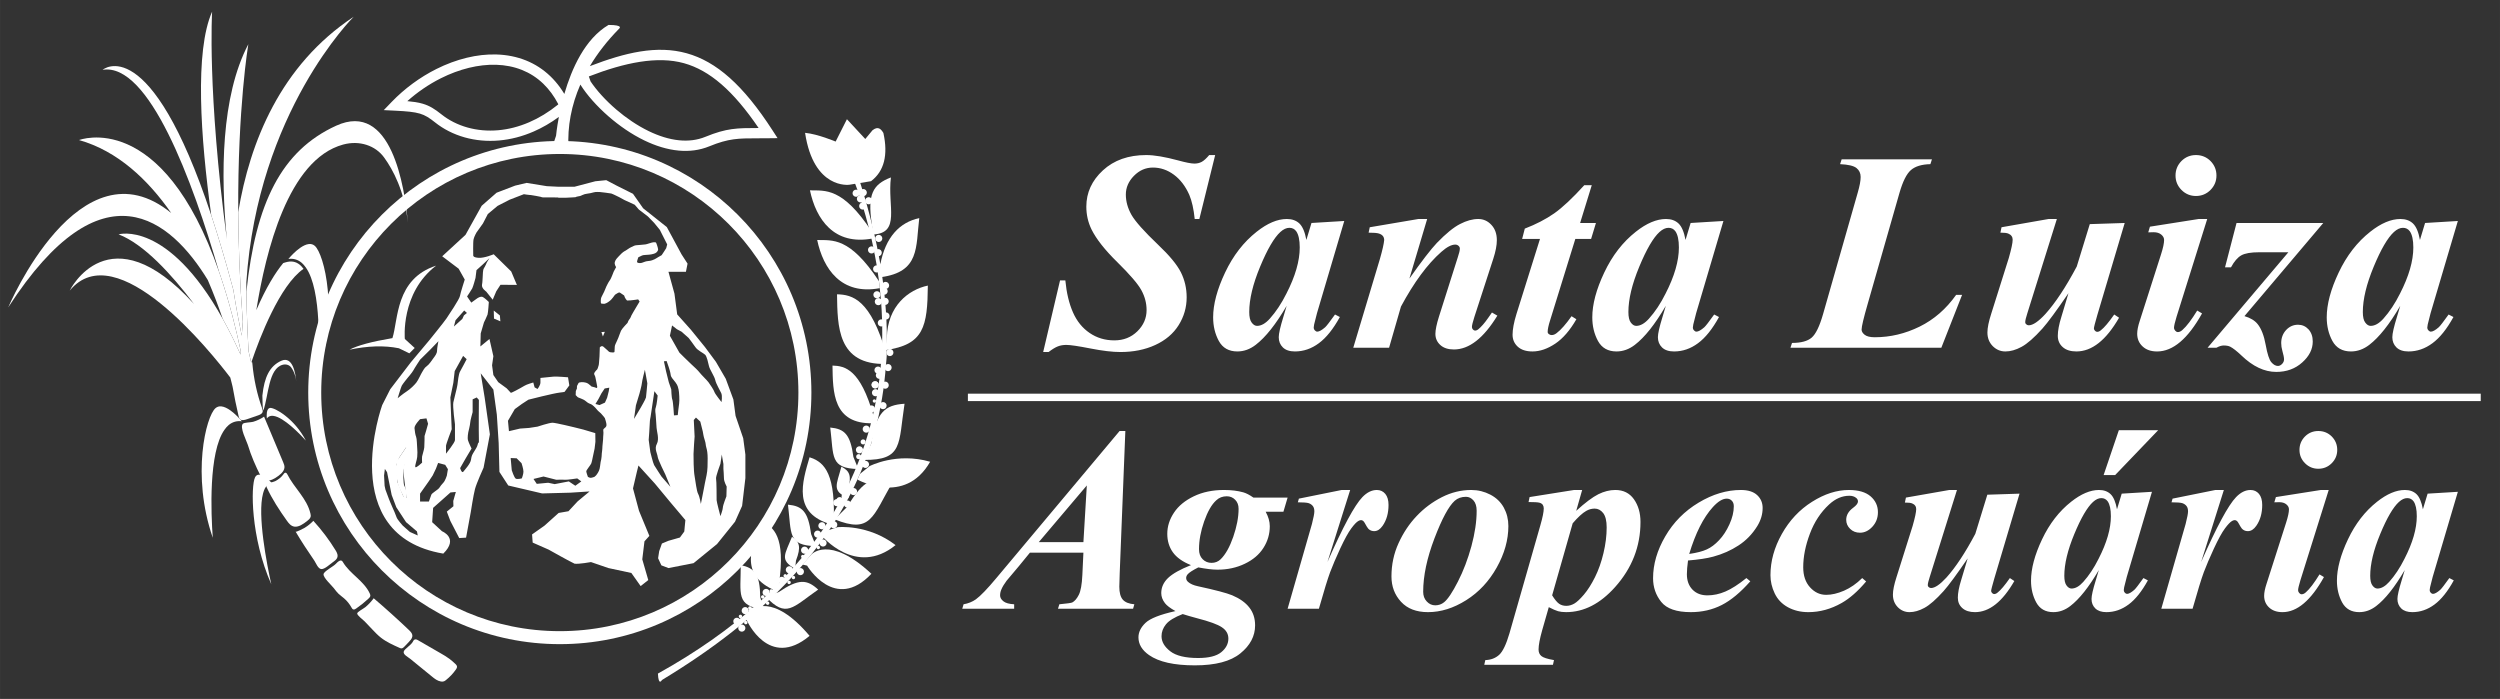 <svg xmlns="http://www.w3.org/2000/svg" xmlns:xlink="http://www.w3.org/1999/xlink" xmlns:xodm="http://www.corel.com/coreldraw/odm/2003" xml:space="preserve" width="78.74mm" height="22.013mm" style="shape-rendering:geometricPrecision; text-rendering:geometricPrecision; image-rendering:optimizeQuality; fill-rule:evenodd; clip-rule:evenodd" viewBox="0 0 7873.98 2201.32"><rect x="0" y="0" width="7873.98" height="2201.32" fill="#333333" stroke="none"/> <defs>  <style type="text/css">   <![CDATA[    .fil0 {fill:white}    .fil1 {fill:white;fill-rule:nonzero}   ]]>  </style> </defs> <g id="Camada_x0020_1">    <g id="_2351421736960">   <g>    <path class="fil0" d="M1517.02 648.2l-50.89 91.45 -73.39 67.55 51.83 39.14 19.15 34.23c0,0 -13.44,41.35 -15.09,51.67 -1.64,10.32 -35.64,60.4 -42.45,70.76 -6.79,10.36 -54.48,69.14 -54.48,69.14l-57.92 69.15 -64.69 84.67 -25.41 50.02c0,0 -148.23,410.06 192.44,467.72 50.2,-48.98 -3.96,-70.42 -3.96,-70.42l-31.06 -28.6 3.03 -45.09 54.64 -48.51 16.92 -1.61 -8.1 28.43 0.48 16.64 -20.82 16.84 11.06 29.18 28.01 54.16 21.6 -1.37 14.87 -80.87c0,0 8.21,-53.33 13.23,-72.27 5.01,-18.94 27,-67.22 27,-67.22l19.86 -104.97 -16.31 -115.01 -12.58 -77.24 39.89 51.27 10.89 78.96 5.8 89.32 2.38 91.05 27.81 42.76 106.72 25 89.34 -2.37 60.12 -3.87 -37.58 31.2 -28.98 31.15 -30.9 5.38 -44.39 39.84 -39.32 27.78 1.91 25.76 49.99 21.98c0,0 72.47,40.71 82.13,44.51 13.75,1.72 51.55,-5.15 51.55,-5.15l54.99 18.9 72.17 15.47 29.21 41.24 24.06 -18.91 -18.9 -65.29 6.87 -56.71 15.47 -17.18 -32.65 -79.05 -18.91 -70.45 12.03 -51.55 5.16 -20.62 51.55 56.7 49.84 60.15 46.39 54.98 -3.43 36.09 -13.75 18.9 -36.09 10.31 -20.62 8.59 -8.59 24.06 -3.44 22.34 10.31 22.34 22.34 8.59 79.05 -15.46 73.88 -60.15 56.71 -70.45 22.34 -49.83 10.31 -87.64 0 -73.89 -6.87 -51.55 -24.06 -70.45 -6.87 -51.55 -24.06 -65.3 -30.93 -53.27 -34.37 -46.39 -44.68 -54.99 -42.96 -48.11 -8.59 -65.3 -18.9 -68.74 54.99 0 5.15 -25.77 -18.9 -29.21 -46.39 -85.92 -74.63 -59.27 -31.92 -45.55 -51.54 -25.77 -32.65 -17.19 -34.37 3.44 -65.3 17.18 -53.27 0 -34.36 -1.72 -63.58 -10.31 -36.09 8.6 -58.42 22.33 -47.06 41.19zm573.99 489.8l6.85 31.66 8.55 34.24 7.71 22.24c0,0 0.85,26.54 3.42,32.52 2.57,5.99 5.14,49.63 5.14,49.63l11.98 -0.85c0,0 2.56,-26.53 4.27,-35.94 1.71,-9.42 0,-38.51 -1.71,-44.5 -1.71,-5.99 -1.71,-11.98 -9.41,-22.25 -7.7,-10.27 -14.55,-16.26 -15.41,-23.96 -0.85,-7.7 -4.27,-18.82 -5.99,-23.96 -1.71,-5.14 -6.84,-19.68 -6.84,-19.68l-8.56 0.85zm-410.75 370.53l31.66 -7.7 40.22 10.27c0,0 20.54,-0.85 26.53,0 5.99,0.86 39.36,-4.28 39.36,-4.28l12.84 9.42 -18.83 13.69 -20.54 -13.69 -44.5 8.56 -20.53 -4.28 -35.94 3.42 -10.27 -15.41zm-71.88 -65.88l3.42 38.5c0,0 7.71,23.97 12.84,26.53 5.13,2.57 18.82,-0.86 18.82,-0.86 0,0 5.14,-12.82 5.14,-21.39 0,-8.56 -5.99,-26.53 -5.99,-26.53l-15.41 -15.4 -18.82 -0.85zm-329.46 -33.38l-8.56 76.16 9.96 83.04 -9.96 -5.17 -17.97 -43.64 -5.16 -52.7 10.29 -26.02 21.4 -31.67zm990.09 51.35c0,0 -15.41,41.07 -13.7,47.06 1.71,5.99 1.71,62.47 1.71,67.6 0,5.14 11.99,50.49 11.99,50.49 0,0 7.7,-20.54 7.7,-27.38 0,-6.85 11.12,-35.09 11.12,-35.09l0.86 -30.8c0,0 -8.56,-15.41 -8.56,-25.68 0,-10.26 -1.71,-29.95 -1.71,-29.95l0 -15.4 -5.13 -29.95 -4.28 29.1zm-83.87 -137.78l2.57 52.2c0,0 -3.43,44.49 -3.43,54.77 0,10.27 0.01,52.2 3.43,70.17 3.42,17.97 5.99,46.21 11.13,55.62 5.13,9.42 8.55,31.66 8.55,31.66 0,0 8.56,-42.79 9.41,-47.92 0.86,-5.13 5.14,-27.38 8.56,-42.78 3.43,-15.41 3.43,-35.94 3.43,-52.2 0,-16.26 -1.71,-26.54 -4.28,-35.09 -2.57,-8.56 -0.86,-11.13 -5.14,-23.96 -4.28,-12.83 -4.28,-18.82 -5.99,-26.53 -1.71,-7.7 -7.7,-30.8 -7.7,-30.8l-13.69 -12.84 -6.85 7.7zm-124.08 -90.71l-11.98 80.44c0,0 -2.56,11.13 -2.56,19.69 0,8.55 -3.43,53.05 -3.43,53.05l5.14 38.51c0,0 8.56,35.09 11.98,41.07 3.42,5.99 23.1,35.94 23.1,35.94l28.24 32.52 -16.26 -39.36c0,0 -23.1,-46.22 -23.96,-55.63 -0.86,-9.41 -11.12,-24.81 -2.57,-40.22 8.56,-15.4 -0.85,-41.93 -0.85,-50.48 0,-8.56 -2.57,-30.81 -2.57,-37.65 0,-6.85 -3.43,-17.13 0,-26.53 3.42,-9.41 5.99,-37.65 5.99,-37.65l-10.27 -13.7zm55.63 -207.08l-6.85 32.51 29.95 53.06c0,0 28.24,28.23 36.79,35.94 8.56,7.7 22.26,20.54 27.39,27.38 5.13,6.85 22.24,23.11 27.38,29.96 5.14,6.84 17.12,24.81 18.83,30.8 1.71,5.99 22.25,31.66 22.25,31.66 0,0 3.43,-18.82 -0.86,-28.23 -4.28,-9.42 -16.26,-29.1 -18.82,-41.08 -2.57,-11.98 -17.12,-32.52 -19.68,-43.65 -2.57,-11.12 -6.85,-30.81 -11.99,-35.94 -5.13,-5.13 -23.95,-13.69 -30.8,-23.96 -6.85,-10.26 -21.4,-29.09 -21.4,-29.09l-22.25 -19.68 -14.54 -7.71 -15.4 -11.97zm-85.58 139.48c0,0 -9.41,36.8 -9.41,41.93 0,5.13 -7.71,33.38 -7.71,33.38l-11.12 36.79 -5.99 42.79 21.39 -35.94c0,0 15.41,-26.53 16.26,-31.66 0.86,-5.14 4.28,-44.5 4.28,-44.5l-7.7 -42.79zm-112.1 56.48l-14.55 2.56 -10.27 15.41 -9.41 17.97 -9.41 15.4 12.83 3.43 17.12 -7.71 6.84 -15.4 5.14 -20.54 1.71 -11.12zm-539.11 237.04l22.25 5.99 8.55 13.69 -3.42 20.54c0,0 -5.14,16.26 -11.13,22.25 -5.99,5.99 -8.55,10.27 -12.83,16.26 -4.28,5.98 -23.11,16.25 -24.82,21.39 -1.71,5.13 -7.7,21.39 -7.7,21.39l-27.8 0 0 -24.81 27.8 -39.37 11.98 -17.97 10.27 -21.39 6.85 -17.97zm-160.89 29.1l14.55 71.88 14.55 38.5 30.81 47.07 34.23 29.09 2.56 12.84 -24.81 -11.12 -22.25 -19.69c0,0 -17.11,-18.83 -19.68,-26.53 -2.57,-7.7 -10.27,-25.67 -12.84,-30.8 -2.57,-5.14 -11.12,-26.53 -11.12,-26.53l-11.13 -29.95 -2.56 -11.98 -1.72 -32.52 2.57 -20.54 6.84 10.28zm103.99 -166.88c0,0 -18.41,18.83 -17.55,28.24 0.85,9.42 2.56,21.39 5.13,27.38 2.57,6 2.57,27.39 3.42,35.95 0.86,8.55 0.86,17.11 0,27.38 -0.85,10.27 -7.7,26.53 -5.99,31.66 1.71,5.14 21.4,-13.69 21.4,-13.69 0,0 -0.86,-14.54 0,-19.68 0.85,-5.14 5.98,-19.69 6.84,-28.24 0.86,-8.56 0.86,-35.94 0.86,-35.94l5.13 -17.12 5.99 -21.39 -5.13 -17.11 -20.1 2.56zm139.04 -342.29l-27.38 30.81 -5.13 19.68 26.53 -23.96 5.13 -11.13 9.41 -7.7 -8.56 -7.7zm26.53 279.82l0 40.22c0,0 -7.7,27.39 -7.7,33.38 0,5.99 -5.99,29.95 -5.99,29.95 0,0 -3.42,17.11 -0.85,25.67 2.57,8.56 11.12,25.67 11.12,25.67l-18.83 31.67 -17.11 29.94c0,0 5.13,17.98 10.27,11.13 5.13,-6.84 22.24,-24.82 23.96,-37.65 1.71,-12.84 4.27,-16.26 9.41,-24.82 5.13,-8.56 10.27,-15.4 11.98,-23.96 1.71,-8.56 4.28,1.71 3.42,-17.97 -0.85,-19.68 0,-121.52 0,-121.52l-6.84 -7.69 -12.84 5.98zm-29.95 -136.91l-26.53 47.92 -4.28 36.8 -9.41 46.21 2.57 60.75 1.71 39.37c0,0 -17.97,47.07 -17.97,52.2 0,5.13 0,24.81 0,24.81 0,0 28.24,-35.08 28.24,-42.78 0,-7.71 0,-49.64 0,-49.64 0,0 -7.7,-56.47 -5.14,-69.31 2.57,-12.84 11.13,-42.79 12.84,-54.77 1.72,-11.98 3.43,-34.23 8.56,-42.79 5.13,-8.55 20.54,-38.5 20.54,-38.5l-11.13 -10.27zm-77.87 -46.21l-25.67 26.53 -32.08 31.74c0,0 -17.56,26.45 -20.98,33.29 -3.42,6.85 -19.68,25.67 -19.68,25.67 0,0 -14.55,17.97 -17.11,23.11 -2.57,5.13 -12.84,39.36 -12.84,39.36 0,0 16.26,-13.69 28.24,-21.39 11.98,-7.71 24.82,-20.53 30.81,-28.24 5.98,-7.7 14.54,-27.38 17.97,-32.52 3.42,-5.13 6.85,-13.69 14.54,-18.83 7.7,-5.13 16.26,-18.82 21.4,-25.66 5.13,-6.85 11.12,-14.56 11.12,-23.11 0,-8.56 4.28,-29.95 4.28,-29.95zm269.22 -463.02l-44.99 17.38 -37.82 19.43 -30.68 25.56 -15.34 29.65 -20.45 28.63c0,0 -7.15,12.27 -9.2,21.47 -2.04,9.2 -1.02,51.13 -1.02,51.13 0,0 -1.02,6.13 17.38,7.15 18.41,1.03 47.04,-11.24 47.04,-11.24l55.21 54.19 17.84 42.35 -51.59 -0.43 -13.29 20.45 -11.24 26.58 -20.45 -25.56c0,0 -15.34,-10.23 -13.29,-21.47 2.04,-11.25 1.02,-12.27 2.04,-22.5 1.02,-10.22 0,-23.51 4.09,-29.65 4.09,-6.13 9.21,-18.4 9.21,-18.4l8.17 -13.29 -20.38 19.32 -20.52 18.51 -3.06 24.54c0,0 -7.16,26.58 -10.23,32.71 -3.06,6.14 -16.36,25.56 -16.36,25.56l13.3 19.43 18.4 -13.29c0,0 11.25,-8.18 18.4,-4.09 7.16,4.09 18.41,15.34 18.41,15.34 0,0 -2.04,33.74 -4.09,39.87 -2.04,6.14 -11.25,24.55 -11.25,24.55l-10.22 34.76 -1.03 40.9 28.63 -23.52 12.28 54.19 -4.1 28.63 4.1 30.67 15.33 22.5 26.58 19.43 13.3 14.31c0,0 8.17,-3.07 15.33,-7.16 7.16,-4.09 21.48,-11.25 27.61,-15.34 6.14,-4.09 27.61,-10.22 27.61,-10.22l4.09 15.33 9.2 5.12c0,0 9.2,-11.25 9.2,-20.45 0,-9.2 0,-14.32 0,-14.32 0,0 30.68,-3.07 40.9,-4.09 10.23,-1.02 46.01,2.05 46.01,2.05l4.09 25.56 -14.31 19.43c0,0 3.48,1.15 -15.64,3.13 -19.13,1.98 -98.88,22.43 -98.88,22.43l-20.45 13.29 -22.49 16.36 -21.48 36.81 3.07 32.72 34.77 -8.18 28.62 -2.04 26.59 -4.1c0,0 36.81,-12.27 47.03,-12.27 10.23,0 68.51,14.32 68.51,14.32l28.63 7.16 37.83 11.24 0.36 27.27c0,0 -2.05,18.49 -2.57,21.58 -0.51,3.09 -6.16,28.77 -6.16,28.77 0,0 -2.57,13.88 -4.63,18.5 -2.06,4.62 -15.41,20.55 -15.41,24.14 0,3.6 5.14,17.48 5.14,17.48 0,0 5.14,3.08 8.73,3.08 3.6,0 11.82,-3.08 11.82,-3.08l5.14 -4.63c0,0 5.65,-6.68 9.24,-14.9 3.6,-8.22 3.61,-20.04 5.14,-27.23 1.54,-7.19 2.57,-9.76 3.08,-17.47 0.52,-7.71 0.52,-11.81 1.55,-17.47 1.02,-5.65 0.51,-9.25 1.02,-14.38 0.52,-5.14 1.55,-17.47 2.06,-21.58 0.51,-4.11 0,-11.31 1.03,-17.98 1.02,-6.68 -2.57,-12.33 1.53,-15.93 4.12,-3.6 7.71,-5.66 8.23,-11.3 0.51,-5.65 -5.14,-22.1 -5.14,-22.1 0,0 -6.16,-8.73 -12.33,-14.89 -6.17,-6.17 -7.7,-5.65 -13.36,-12.85 -5.65,-7.19 -13.36,-13.87 -17.47,-15.93 -4.11,-2.05 -8.22,-2.06 -16.95,-9.76 -8.74,-7.71 -23.64,-10.28 -26.2,-13.36 -2.57,-3.08 -5.66,-5.65 -5.66,-5.65l0.52 -12.85 3.59 -8.73c0,0 -1.02,-7.19 1.55,-10.27 2.56,-3.09 2.05,-7.2 6.67,-8.23 4.63,-1.02 9.25,-1.02 13.36,-0.51 4.11,0.51 9.25,1.54 13.87,4.62 4.63,3.09 10.28,8.74 10.28,8.74l11.82 3.08c0,0 7.19,5.14 6.16,-3.08 -1.02,-8.22 -3.08,-13.87 -5.13,-26.2 -2.06,-12.33 -7.71,-11.3 -2.06,-19.53 5.65,-8.21 7.19,-5.64 9.25,-12.84 2.05,-7.19 3.08,-7.71 3.59,-15.93 0.52,-8.22 1.04,-14.38 1.55,-20.03 0.51,-5.66 0.51,-10.27 0.51,-14.9 0,-4.63 0.51,-13.88 0.51,-13.88 0,0 5.66,-6.68 11.31,-2.05 5.65,4.62 13.35,11.82 13.35,11.82 0,0 4.12,5.13 8.23,5.65 4.11,0.51 12.83,2.06 13.35,-1.54 0.52,-3.6 0.01,-5.14 0.52,-9.77 0.51,-4.62 -0.52,-8.21 3.08,-15.41 3.6,-7.19 6.68,-14.9 8.73,-19.53 2.06,-4.62 5.14,-14.89 8.22,-21.57 3.09,-6.68 20.56,-24.67 20.56,-24.67 0,0 2.57,-7.7 6.16,-11.81 3.59,-4.11 3.6,-6.68 6.17,-11.82 2.56,-5.13 6.68,-11.81 6.68,-11.81l11.3 -19.01 7.71 -12.85 -4.63 -6.68c0,0 -15.93,2.57 -23.64,3.09 -7.7,0.51 -11.3,0.51 -11.3,0.51l-3.59 -4.11 -3.08 -5.14 -2.57 -6.68 -12.85 -8.73c0,0 -2.06,-2.05 -7.19,1.03 -5.14,3.08 -8.74,4.62 -10.79,8.22 -2.06,3.59 -6.68,8.73 -9.76,12.33 -3.08,3.59 -10.79,8.73 -10.79,8.73 0,0 -8.74,5.66 -13.36,4.63 -4.62,-1.04 -8.73,2.05 -8.73,-6.17 0,-8.22 0,-11.31 3.59,-17.99 3.6,-6.67 7.2,-14.38 7.2,-14.38l6.67 -15.93c0,0 7.2,-14.9 10.28,-18.49 3.08,-3.6 8.22,-16.45 8.22,-16.45l4.62 -11.81 7.71 -14.39c0,0 -6.16,-7.71 -4.11,-15.93 2.06,-8.21 9.25,-14.38 12.33,-17.97 3.08,-3.6 13.87,-14.4 17.98,-15.94 4.11,-1.53 16.45,-11.3 21.07,-12.84 4.62,-1.54 10.27,-6.16 16.95,-6.16 6.68,0 25.18,-2.57 28.26,-2.57 3.08,0 22.1,-7.19 25.18,-6.68 3.08,0.51 7.19,-1.54 8.73,2.57 1.54,4.11 3.6,9.25 4.63,13.87 1.02,4.63 2.05,6.68 0,10.28 -2.06,3.59 -5.14,7.7 -13.36,9.76 -8.22,2.05 -6.17,1.54 -13.87,2.57 -7.71,1.02 -17.99,0.51 -22.1,2.57 -4.11,2.05 -11.81,5.64 -11.81,5.64 0,0 -4.11,11.31 -4.11,14.39 0,3.09 6.67,4.63 12.84,3.6 6.17,-1.03 12.85,-5.65 22.09,-6.17 9.25,-0.51 16.44,-3.59 20.55,-5.65 4.11,-2.05 7.71,-4.62 11.31,-6.68 3.59,-2.05 10.79,-6.16 10.79,-6.16l7.19 -10.79 7.2 -11.3 3.07 -11.82 -23.12 -45.73 -17.98 -22.09 -19.52 -20.04 -28.77 -22.09 -12.85 -14.9 -32.37 -14.9 -15.92 -8.73c0,0 -22.61,-11.31 -25.69,-11.82 -3.08,-0.51 -31.34,-4.63 -35.45,-4.63 -4.11,0 -12.85,-1.02 -20.04,1.03 -7.19,2.06 -11.81,3.08 -20.04,4.11 -8.22,1.03 -7.71,1.54 -14.9,4.11 -7.19,2.57 -2.57,2.57 -14.9,4.62 -12.33,2.06 3.09,2.07 -18.49,3.09 -21.58,1.02 -15.93,1.02 -26.72,1.02 -10.79,0 -4.62,0 -13.35,0 -8.74,0 7.18,-1.02 -15.42,-1.02 -22.61,0 -23.13,0 -31.34,0 -8.22,0 -8.73,-1.02 -12.33,-2.05 -3.6,-1.04 -25.17,-4.63 -25.17,-4.63l-6.69 -1.03c0,0 -1.27,0.4 -10.79,-1.02 -9.52,-1.43 -9.52,-1.43 -9.52,-1.43z"></path>    <path class="fil1" d="M1763.17 444.06c218.8,0 416.9,88.7 560.29,232.09 143.39,143.39 232.09,341.49 232.09,560.3 0,218.8 -88.7,416.9 -232.09,560.29 -143.39,143.4 -341.49,232.09 -560.29,232.09 -218.8,0 -416.9,-88.69 -560.3,-232.09 -143.39,-143.39 -232.08,-341.49 -232.08,-560.29 0,-218.81 88.69,-416.91 232.08,-560.3 143.4,-143.39 341.49,-232.09 560.3,-232.09zm531.37 261.01c-135.98,-135.98 -323.86,-220.09 -531.37,-220.09 -207.52,0 -395.39,84.11 -531.38,220.09 -135.98,135.99 -220.09,323.86 -220.09,531.38 0,207.51 84.11,395.39 220.09,531.37 135.99,135.98 323.86,220.1 531.38,220.1 207.51,0 395.39,-84.12 531.37,-220.1 135.98,-135.98 220.09,-323.86 220.09,-531.37 0,-207.52 -84.11,-395.39 -220.09,-531.38z"></path>    <path class="fil0" d="M1860.05 256.37c18.43,27.65 46.86,59.45 81.32,88.91 30.29,25.9 65.22,49.97 102.08,67.8 31.17,15.08 63.61,25.61 95.54,28.77 28.39,2.82 56.4,-0.19 82.75,-10.99 33.5,-13.75 58.51,-20.64 83.11,-24.1 24.56,-3.46 48.68,-3.5 80.49,-3.54l3.99 -0.01c-40.36,-59.35 -78.94,-104.64 -117.33,-137.9 -38.9,-33.7 -77.61,-55.07 -117.78,-66.26 -41.7,-11.6 -88.32,-12.17 -138.81,-4.28 -50.12,7.83 -104.07,24.01 -160.81,46l5.45 15.6zm-99.87 111.9c-26.05,19.05 -52.43,34.13 -78.7,45.65 -36.89,16.17 -73.57,25.3 -108.81,28.47 -38.61,3.48 -75.5,-0.22 -109.1,-9.66 -35.35,-9.93 -67.08,-26.24 -93.36,-47.25 -8.97,-7.17 -16.74,-12.85 -24.39,-17.37 -7.58,-4.47 -15.04,-7.79 -23.44,-10.29 -8.86,-2.63 -19.03,-4.48 -31.61,-5.9 -12.67,-1.43 -27.76,-2.43 -46.42,-3.34l-35.68 -1.73 24.75 -25.71c20.35,-21.12 42.6,-40.55 66.17,-57.91 23.75,-17.49 48.87,-32.9 74.73,-45.85 31.17,-15.61 63.44,-27.65 95.77,-35.47 31.41,-7.61 62.88,-11.24 93.45,-10.32 32.5,0.97 63.97,7.05 93.3,18.89 27.77,11.22 53.63,27.62 76.63,49.76 10.84,10.44 21.04,22.18 30.49,35.25 4.67,6.47 9.16,13.27 13.46,20.41 22.97,-79.39 64.8,-173.46 139.13,-217.34 49.32,0 33.47,11.74 33.47,11.74 -36.94,37.51 -67.78,77.09 -92.21,118.04 57.12,-21.99 109.14,-38.06 157.84,-45.97 52.17,-8.47 100.53,-7.57 147.21,5.43 46.65,12.98 91.12,37.93 135.49,77.53 44.28,39.51 88.47,93.64 134.66,165.08l15.97 24.69 -29.43 0.34c-6.2,0.07 -12.14,0.11 -17.83,0.14l-16.38 0.04c-59.42,0.08 -90.11,0.13 -151.27,25.22 -31.04,12.73 -63.59,16.47 -96.29,13.5 -36.6,-3.33 -73.38,-15.07 -108.43,-32.03 -40.72,-19.7 -79.26,-46.59 -112.43,-75.42 -37.92,-32.97 -68.83,-68.51 -87.91,-98.77l-1.12 -1.78c-28.35,64.84 -41.18,132.18 -37.34,199.48l-51.7 -0.92 12.47 -37.55c0,0 2.12,-23.68 8.86,-59.08zm-190.31 41.85c31.23,-2.81 63.82,-10.86 96.75,-25.07 30.43,-13.13 61.14,-31.53 91.32,-55.91l0.16 -1.47c-6.54,-12.55 -13.7,-24.06 -21.41,-34.56 -8.01,-10.9 -16.61,-20.72 -25.71,-29.49 -19.96,-19.22 -42.47,-33.45 -66.69,-43.19 -25.62,-10.31 -53.16,-15.59 -81.64,-16.44 -27.87,-0.84 -56.68,2.52 -85.52,9.55 -29.73,7.24 -59.5,18.37 -88.32,32.81 -19.46,9.74 -38.48,21 -56.78,33.57 -17.1,11.76 -33.57,24.68 -49.17,38.62 9.26,0.81 17.54,1.77 25.12,2.96 8.67,1.38 16.38,3.06 23.54,5.19 10.82,3.21 20.24,7.34 29.62,12.8 9.32,5.43 18.62,12.19 29.27,20.7 23.08,18.46 51.09,32.78 82.41,41.5 29.81,8.3 62.62,11.52 97.05,8.43z"></path>    <path class="fil1" d="M991.24 774.15c-5.31,-4.5 -11.42,-6.29 -18.69,-5.48 -9,1.03 -18.58,5.89 -27.76,12.36 -14.78,10.42 -28.42,25.04 -36.57,34.54 15.49,-2.03 29.35,1.85 41.32,11.58 4.98,4.08 9.4,9.38 13.57,15.23 50.51,71.02 42.37,263.71 36.83,340.1 68.08,-197.44 21.11,-383.12 -8.7,-408.33z"></path>    <path class="fil1" d="M866.22 1505.99c13.28,-8.35 28.21,-19.15 29.64,-32.91 0.62,-6.07 -1.63,-11.54 -3.83,-16.79 -20.13,-48.01 -40.26,-96.01 -60.41,-144.04 -10.59,7.22 -22.37,12.77 -34.45,16.28 -6.49,1.92 -27.67,1.93 -32.07,6.02 -11.36,10.62 11.79,54.65 15.19,66.05 10.36,34.42 24.82,67.6 40.91,99.25 2.35,4.61 4.9,9.32 9.49,11.98 9.48,5.51 25.78,0.3 35.53,-5.84z"></path>    <path class="fil1" d="M1061.39 1758.09c4.38,-8.54 0.15,-17.25 -4.23,-24.39 -20.37,-33.25 -43.9,-64.49 -70.31,-93.34 -7.75,8.27 -17.25,15.78 -26.96,21.83 -2.91,1.83 -27.52,14.56 -28.8,12.39 18.55,31.39 38.29,61.23 58.93,91.23 4.73,6.85 11.4,25.36 21.56,26.51 10.78,1.27 27.91,-15.51 36.7,-21.64 5.08,-3.55 10.43,-7.38 13.11,-12.59z"></path>    <path class="fil1" d="M1176.92 1884.29c-7.3,10.21 -16.14,19.65 -26.09,27.89 -5.26,4.38 -25.42,14.82 -25.86,19.9 -0.53,6.02 19.08,20.45 23.26,24.83 8.34,8.77 16.72,17.55 25.05,26.32 8.34,8.77 16.73,17.58 26.35,25.15 17.37,13.67 38.41,23.07 59.25,32.4 1.9,0.83 3.9,1.68 6.16,1.43 3.48,-0.4 6.43,-3.28 8.95,-5.91 4.43,-4.63 8.87,-9.26 13.3,-13.9 4.86,-5.12 10.01,-10.71 11.2,-17.01 1.62,-8.63 -4.63,-15.43 -10.54,-21.03 -36.02,-34.3 -73.03,-67.65 -111.03,-100.07z"></path>    <path class="fil1" d="M1058.59 395.95c-172.25,78.84 -253.21,242.85 -282.51,522.59 0.36,30.37 1.26,77.82 3.57,128.79 0.87,19.58 1.97,39.53 3.29,59.22 1.43,6.09 2.85,12.34 4.26,18.53 0.77,3.24 1.51,6.57 2.27,9.85 0.56,2.53 1.15,5.04 1.72,7.59 0.52,-1.5 1.06,-3.14 1.61,-4.74 24.39,-71.58 87.94,-239.34 163.15,-290.99 -3.64,-5.01 -7.57,-9.42 -11.87,-12.95 -12.88,-10.51 -27.85,-12.87 -45.77,-7.24l-6.38 2.03c-24.17,29.51 -53.65,75.9 -84.71,148.21 29.71,-184.58 100.2,-474.27 273.49,-521.56 51.9,-14.14 101.84,3.48 128.62,40.12 28.77,39.34 64.74,106.69 75.3,205.72 -9.94,-112.39 -52.12,-384.78 -226.04,-305.17z"></path>    <path class="fil1" d="M654.44 881.98c18.72,43.51 34.33,85.12 46.78,121.9 9.73,17.41 19.49,35.86 29.31,55.56 2.44,4.87 4.87,9.89 7.28,14.89 6.4,13.14 12.77,26.8 19.18,40.96 0.23,0.52 0.47,1.01 0.68,1.52 0.07,-1.04 0.1,-2.03 0.18,-3.13 0.03,-0.44 0.01,-0.83 0.06,-1.31 0.11,-2.13 0.22,-4.28 0.36,-6.6 -8.32,-38.61 -16.97,-75.34 -26.02,-109.71 -11.56,-44 -23.69,-84.59 -36.25,-122.11l-0.41 -1.59 -0.07 -0.27c-0.07,-0.15 -0.17,-0.28 -0.26,-0.46 -1.8,-5.35 -3.62,-10.64 -5.46,-15.9 -179.51,-515.94 -440.89,-414.64 -440.89,-414.64 121.76,34.44 217.17,124.84 290.39,229.91 -288.32,-235.83 -513.43,297.06 -513.43,297.06 296.83,-458.9 511.96,-277.04 628.57,-86.08z"></path>    <path class="fil1" d="M761.41 1057.22c0.69,-9.48 1.46,-19.86 2.34,-31.07 0.31,-4.08 0.62,-8.01 0.96,-12.35 -9.67,-126.77 -13.8,-242.83 -14.39,-345.94 -1.92,-330.15 31.77,-528.58 31.77,-528.58 -86.31,164.28 -87.41,410.96 -67.61,614.22 -62.16,-467.45 -46.45,-716.76 -46.45,-716.76 -55.26,124.53 -36.65,394.93 -2.73,641.11 21.22,64.06 42.99,136.69 65.18,218.91 1.47,5.43 2.93,10.86 4.43,16.41 9.47,60.19 19.25,110.06 26.49,144.21 -0.01,-0.06 0.01,-0.1 0.01,-0.16z"></path>    <path class="fil1" d="M966.79 1641.38c4.63,-3.61 9.57,-7.64 11.26,-12.79 1.15,-3.55 0.58,-7.07 -0.17,-10.42 -10.87,-48 -51.33,-81.09 -73,-124.29 -1.44,-2.87 -4.07,-6.2 -7.6,-4.75 -1.83,0.74 -2.99,2.47 -4.06,4.02 -6.73,9.7 -15.95,16.94 -26.66,22.42 -5.43,2.78 -26.3,6.32 -27.93,12.08 -0.72,2.63 0.3,5.09 1.33,7.32 17.03,37.05 40.27,72.48 63.77,105.34 5.92,8.25 12.76,17.05 23.9,18.43 13.51,1.64 27.44,-8.22 39.16,-17.36z"></path>    <path class="fil1" d="M1076.22 1766.12c-5.72,-2.92 -13.12,3.92 -18.07,9.36 -7.94,8.79 -37.91,23.47 -39.13,32.93 -1.42,11.1 26.22,35.86 32.7,44.51 4.38,5.85 8.78,11.71 14.09,16.85 5.56,5.32 12.03,9.73 17.88,14.76 9.6,8.3 17.5,18.23 23.53,29.25 1.48,2.7 3.25,5.7 6.63,5.96 2.85,0.22 5.72,-1.61 8.25,-3.37 13.46,-9.26 26.21,-19.54 38.08,-30.65 2.43,-2.25 4.93,-4.72 5.82,-7.65 0.95,-3.15 -0.18,-6.16 -1.42,-8.87 -18.15,-39.53 -62.34,-61.34 -84.47,-98.62 -1.03,-1.72 -2.06,-3.52 -3.89,-4.46z"></path>    <path class="fil1" d="M1415.51 2075.08c-9.02,-6.73 -18.93,-12.45 -28.82,-18.15 -23.54,-13.58 -47.07,-27.15 -70.61,-40.72 -3.07,-1.79 -7.04,-3.56 -10.72,-1.55 -2.54,1.4 -3.89,4.12 -5.16,6.61 -5.48,10.47 -24.92,21.77 -28.27,29.87 -4.17,10.02 12.71,17.89 20.01,23.85 22.91,18.69 45.84,37.38 68.78,56.08 8.16,6.65 16.71,13.49 27.91,15.41 3.12,0.54 6.56,0.65 9.77,-0.64 2.21,-0.87 4.19,-2.36 6.08,-3.86 12.09,-9.6 22.74,-20.87 31.3,-33.18 1.63,-2.39 3.28,-4.93 3.6,-7.58 0.53,-4.4 -2.67,-7.77 -5.71,-10.61 -5.79,-5.44 -11.73,-10.73 -18.16,-15.53z"></path>    <path class="fil1" d="M750.32 667.86c0.59,103.11 4.72,219.17 14.39,345.94 -0.34,4.34 -0.65,8.27 -0.96,12.35 -0.88,11.21 -1.65,21.59 -2.34,31.07 0,0.06 -0.02,0.1 -0.01,0.16 -7.24,-34.15 -17.02,-84.02 -26.49,-144.21 -1.5,-5.55 -2.96,-10.98 -4.43,-16.41 -22.19,-82.22 -43.96,-154.85 -65.18,-218.91 -194,-585.46 -342.16,-457.94 -342.16,-457.94 145.69,-23.77 283.05,348.43 366.66,635.82 1.84,5.26 3.66,10.55 5.46,15.9 0.09,0.18 0.19,0.31 0.26,0.46l0.07 0.27 0.41 1.59c12.56,37.52 24.69,78.11 36.25,122.11 9.05,34.37 17.7,71.1 26.02,109.71 -0.14,2.32 -0.25,4.47 -0.36,6.6 -0.05,0.48 -0.03,0.87 -0.06,1.31 -0.08,1.1 -0.11,2.09 -0.18,3.13 -0.21,-0.51 -0.45,-1 -0.68,-1.52 -6.41,-14.16 -12.78,-27.82 -19.18,-40.96 -2.41,-5 -4.84,-10.02 -7.28,-14.89 -9.82,-19.7 -19.58,-38.15 -29.31,-55.56 -174.24,-311.88 -327.72,-265.69 -327.72,-265.69 79.51,30.4 166.59,125.46 237.52,219.29 -267.97,-295.05 -391.59,-42.08 -391.59,-42.08 147.33,-178.85 445.25,193.92 505.87,273.72 2.52,11.31 6.13,22.31 7.28,29.02 5.38,30.92 11.65,61.59 18.76,91.94 0.99,4.21 2.16,8.66 5.72,11.15 5.57,3.91 14.42,1.41 21.94,-1.21 11.16,-3.84 22.32,-7.71 33.46,-11.58 5.43,-1.86 11.58,-4.35 14.04,-9.28 2.06,-4.14 0.68,-8.45 -0.71,-12.28 -16.19,-45.12 -26.59,-92.77 -30.97,-141.87 -0.22,-2.45 -0.85,-5.16 -2.02,-7.23 -0.55,1.6 -1.09,3.24 -1.61,4.74 -0.57,-2.55 -1.16,-5.06 -1.72,-7.59 -0.76,-3.28 -1.5,-6.61 -2.27,-9.85 -1.41,-6.19 -2.83,-12.44 -4.26,-18.53 -1.32,-19.69 -2.42,-39.64 -3.29,-59.22 -2.31,-50.97 -3.21,-98.42 -3.57,-128.79 -0.14,-14.12 -0.2,-24.56 -0.22,-29.67 35.57,-536.8 338.02,-836.04 338.02,-836.04 -230.99,152.78 -327.11,395.79 -363.56,615.03z"></path>    <path class="fil1" d="M850.63 1284.83c-2.58,0.28 -4.64,1.47 -6.3,3.65 -2.04,2.7 -3.2,6.54 -3.81,10.69 -0.99,6.69 -0.56,14.14 -0.09,18.8 3.44,-4.71 8.07,-7.46 13.79,-8.19 2.38,-0.3 4.95,-0.13 7.61,0.25 32.23,4.65 82.25,56.53 101.48,77.72 -35.85,-69.31 -98.18,-104.48 -112.68,-102.92z"></path>    <path class="fil1" d="M678.79 1285.47c5.3,-4.5 11.41,-6.29 18.69,-5.48 9,1.03 18.58,5.9 27.75,12.36 14.79,10.43 28.43,25.05 36.57,34.55 -15.48,-2.03 -29.34,1.85 -41.32,11.58 -4.98,4.07 -9.39,9.37 -13.56,15.22 -50.51,71.02 -42.38,263.71 -36.84,340.1 -68.08,-197.44 -21.1,-383.12 8.71,-408.33z"></path>    <path class="fil1" d="M803.28 1503.48c2.38,-4.74 5.59,-7.43 9.81,-8.22 5.23,-0.95 11.31,1.14 17.39,4.61 9.78,5.61 19.5,14.89 25.41,21.06 -9.03,1.41 -16.33,7.36 -21.77,17.73 -2.25,4.34 -4.02,9.56 -5.57,15.19 -18.8,68.33 12.25,224.79 25.87,286.36 -65.58,-148.41 -64.52,-310.11 -51.14,-336.73z"></path>    <path class="fil1" d="M885.54 1136.48c-36.1,16.53 -53.07,50.9 -59.21,109.53 0.07,6.37 0.26,16.32 0.74,27 0.19,4.1 0.42,8.28 0.69,12.41 0.3,1.28 0.6,2.59 0.9,3.88 0.16,0.68 0.31,1.38 0.47,2.07 0.12,0.53 0.24,1.05 0.36,1.59 0.11,-0.32 0.22,-0.66 0.34,-1 16.07,-47.14 15.65,-130.85 60.34,-143.04 10.88,-2.97 21.35,0.73 26.96,8.41 6.03,8.24 13.57,22.36 15.78,43.11 -2.08,-23.55 -10.92,-80.64 -47.37,-63.96z"></path>    <polygon class="fil0" points="1555.11,978.1 1555.88,1003.53 1575.92,1012.01 1574.37,993.51 "></polygon>    <polygon class="fil0" points="1894.2,1045.92 1898.83,1059.79 1905,1045.15 "></polygon>    <path class="fil0" d="M1306.13 1096.02l-31.09 -28.42c0,0 -14.21,-144.77 98.59,-230.93 -128.78,41.75 -118.94,170.22 -137.67,228.27 -64.91,10.96 -110.33,23.08 -135,36.41 56.36,-11.71 108.55,-14.04 155.43,-4.44l32.87 15.99 16.87 -16.88z"></path>    <path class="fil0" d="M1283.2 1424.68l-12.84 60.75c0,0 -0.85,39.36 3.42,45.35 4.28,6 6,17.97 6.85,24.82 0.85,6.85 -1.71,25.67 -1.71,25.67l-17.12 -35.94c0,0 -7.7,-12.84 -9.41,-25.67 -1.71,-12.84 -7.7,-30.8 -7.7,-36.79 0,-6 5.99,-31.67 5.99,-31.67l13.69 -20.54 14.55 -21.39 4.28 15.41z"></path>    <path class="fil0" d="M2685.35 557.09c60.5,157.11 368.82,1019.38 -613.16,1564.39 1.76,41.04 12.73,20.23 12.73,20.23 650.15,-392.53 843.45,-899.84 617.9,-1586.13l-17.47 1.51 0 0z"></path>    <path class="fil0" d="M2674.95 581.9c0,0 -112.32,15.85 -139.32,-163.53 40.13,3.79 96.27,27.56 96.27,27.56l35.56 -70.43 57.81 62.29c7.58,-9.17 15.16,-18.33 22.74,-27.5 17.61,-13.96 26.73,-4.03 34.32,8.51 15.23,69.52 2.57,120.37 -38.95,151.89l-68.43 11.21z"></path>    <path class="fil0" d="M2769.48 893.65l1.6 13.93c-122.13,23.06 -178.27,-61.48 -197.3,-151.62 48.03,1.26 101.97,-10.49 194.36,129.28l1.34 8.41z"></path>    <path class="fil0" d="M2746.68 737.22l1.6 13.92c-122.12,23.07 -178.26,-61.47 -197.3,-151.61 48.03,1.25 101.98,-10.5 194.36,129.28l1.34 8.41z"></path>    <path class="fil0" d="M2791.43 1131.71l-0.87 14.53c-153.28,3.72 -152.75,-118.78 -154.31,-219.32 48.02,1.26 106.03,14.52 155.87,190.57l-0.69 14.22z"></path>    <path class="fil0" d="M2750.57 1321.09l-0.72 12.03c-127,3.09 -126.57,-98.41 -127.86,-181.71 39.79,1.04 87.86,12.03 129.15,157.9l-0.57 11.78z"></path>    <path class="fil0" d="M2622.17 1640.35l-4.26 11.27c-122.19,-34.76 -91.64,-131.55 -68.14,-211.48 37.69,12.81 80.32,37.57 76.44,189.13l-4.04 11.08z"></path>    <path class="fil0" d="M2448.07 1849.61l-5.58 10.69c-117.21,-48.98 -75.42,-141.47 -42.63,-218.06 35.91,17.18 75.32,46.81 53.53,196.84l-5.32 10.53z"></path>    <path class="fil0" d="M2769.62 815.18l4.88 57.79c122.97,-16.58 109.55,-94.5 120.78,-185.94 -61.2,12.84 -106.2,59.22 -122.71,145.8l-2.95 -17.65z"></path>    <path class="fil0" d="M2750.11 738.61c87.09,-4.88 44.65,-88.33 55.88,-179.77 -57.42,21.98 -73.76,53.82 -60.49,144.2l4.61 35.57z"></path>    <path class="fil0" d="M2787.83 1102.78c122.96,-16.58 133.11,-75.08 134.49,-203.3 -61.2,12.84 -126.98,64.34 -129.14,164.08l-5.35 39.22z"></path>    <path class="fil0" d="M2721.03 1448.55c124.08,1.11 108.28,-50.16 127.92,-176.88 -62.4,3.99 -88.56,26.68 -104.91,125.09l-23.01 51.79z"></path>    <path class="fil0" d="M2628.53 1635.76c115.2,46.09 119.1,-7.42 183.42,-118.35 -59.59,-18.95 -92.2,-7.31 -143.18,78.44l-40.24 39.91z"></path>    <path class="fil0" d="M2411.93 1879.31c64.61,69.15 84.64,33.47 164.98,-22.29 -35,-32.38 -61.29,-34.91 -124.26,7.78l-40.72 14.51z"></path>    <path class="fil0" d="M2703.28 1477.27c-89.65,-2.05 -77.06,-38.72 -88.34,-130.71 44.99,4.32 63.37,21.31 72.92,92.77l15.42 37.94z"></path>    <path class="fil0" d="M2570.11 1720.19c-89.65,-2.05 -77.06,-38.72 -88.34,-130.71 44.99,4.31 63.37,21.3 72.92,92.77l15.42 37.94z"></path>    <path class="fil0" d="M2405.25 1920.01c-88.78,-12.65 -71.94,-47.58 -72.25,-140.25 44.16,9.6 60.39,28.65 61.42,100.74l10.83 39.51z"></path>    <path class="fil0" d="M2671.64 1568.84c-53,-22.51 -36.78,-41.4 -21.65,-98.96 25.81,13.26 32.74,27.76 21.46,72.66l0.19 26.3z"></path>    <path class="fil0" d="M2504.17 1791.57c-49.96,-28.64 -31.62,-45.47 -9.79,-100.83 24.06,16.22 29.23,31.44 12.71,74.69l-2.92 26.14z"></path>    <path class="fil0" d="M2700.6 1510.47c0,0 148.79,84.42 228.93,-56.1 -105.29,-30.85 -190.65,13.71 -190.65,13.71l-30.5 24.72 -7.78 17.67z"></path>    <path class="fil0" d="M2587 1686.03c0,0 107.98,132.69 233.68,30.87 -86.9,-66.99 -182.62,-56.47 -182.62,-56.47l-37.39 11.96 -13.67 13.64z"></path>    <path class="fil0" d="M2542 1781.49c0,0 87.4,147.85 202.6,25.73 -133.65,-124.71 -189.98,-60.07 -189.98,-60.07l-27.44 30.91 14.82 3.43z"></path>    <path class="fil0" d="M2351.75 1953.19c0,0 69.29,157.15 198.13,49.52 -117.94,-139.65 -181.53,-82.13 -181.53,-82.13l-30.91 27.44 14.31 5.17z"></path>    <path class="fil0" d="M2761.04 835.72c6.24,0 11.3,5.06 11.3,11.3 0,6.24 -5.06,11.3 -11.3,11.3 -6.24,0 -11.3,-5.06 -11.3,-11.3 0,-6.24 5.06,-11.3 11.3,-11.3z"></path>    <path class="fil0" d="M2766.01 784.49c6.23,0 11.29,5.06 11.29,11.3 0,6.24 -5.06,11.29 -11.29,11.29 -6.24,0 -11.3,-5.05 -11.3,-11.29 0,-6.24 5.06,-11.3 11.3,-11.3z"></path>    <path class="fil0" d="M2745.03 775.83c6.24,0 11.3,5.06 11.3,11.3 0,6.24 -5.06,11.3 -11.3,11.3 -6.24,0 -11.29,-5.06 -11.29,-11.3 0,-6.24 5.05,-11.3 11.29,-11.3z"></path>    <path class="fil0" d="M2767.64 739.67c6.24,0 11.29,5.06 11.29,11.3 0,6.24 -5.05,11.3 -11.29,11.3 -6.24,0 -11.3,-5.06 -11.3,-11.3 0,-6.24 5.06,-11.3 11.3,-11.3z"></path>    <path class="fil0" d="M2717.21 637.57c6.24,0 11.29,5.06 11.29,11.3 0,6.24 -5.05,11.3 -11.29,11.3 -6.24,0 -11.3,-5.06 -11.3,-11.3 0,-6.24 5.06,-11.3 11.3,-11.3z"></path>    <path class="fil0" d="M2735.99 621.02c6.24,0 11.3,5.06 11.3,11.3 0,6.24 -5.06,11.29 -11.3,11.29 -6.24,0 -11.29,-5.05 -11.29,-11.29 0,-6.24 5.05,-11.3 11.29,-11.3z"></path>    <path class="fil0" d="M2710.03 615.01c6.24,0 11.3,5.06 11.3,11.3 0,6.24 -5.06,11.29 -11.3,11.29 -6.23,0 -11.29,-5.05 -11.29,-11.29 0,-6.24 5.06,-11.3 11.29,-11.3z"></path>    <path class="fil0" d="M2718.91 595.3c6.24,0 11.3,5.06 11.3,11.3 0,6.23 -5.06,11.29 -11.3,11.29 -6.24,0 -11.3,-5.06 -11.3,-11.29 0,-6.24 5.06,-11.3 11.3,-11.3z"></path>    <path class="fil0" d="M2696.44 597.29c6.24,0 11.3,5.06 11.3,11.29 0,6.24 -5.06,11.3 -11.3,11.3 -6.24,0 -11.29,-5.06 -11.29,-11.3 0,-6.23 5.05,-11.29 11.29,-11.29z"></path>    <path class="fil0" d="M2789.11 887.71c6.24,0 11.29,5.05 11.29,11.29 0,6.24 -5.05,11.3 -11.29,11.3 -6.24,0 -11.3,-5.06 -11.3,-11.3 0,-6.24 5.06,-11.29 11.3,-11.29z"></path>    <path class="fil0" d="M2784.59 905.79c6.25,0 11.3,5.06 11.3,11.3 0,6.23 -5.05,11.29 -11.3,11.29 -6.23,0 -11.29,-5.06 -11.29,-11.29 0,-6.24 5.06,-11.3 11.29,-11.3z"></path>    <path class="fil0" d="M2761.98 917.09c6.24,0 11.3,5.06 11.3,11.3 0,6.23 -5.06,11.29 -11.3,11.29 -6.23,0 -11.29,-5.06 -11.29,-11.29 0,-6.24 5.06,-11.3 11.29,-11.3z"></path>    <path class="fil0" d="M2766.41 938.78c6.23,0 11.29,5.06 11.29,11.3 0,6.24 -5.06,11.3 -11.29,11.3 -6.24,0 -11.3,-5.06 -11.3,-11.3 0,-6.24 5.06,-11.3 11.3,-11.3z"></path>    <path class="fil0" d="M2787.84 937.85c6.23,0 11.29,5.05 11.29,11.29 0,6.24 -5.06,11.3 -11.29,11.3 -6.24,0 -11.3,-5.06 -11.3,-11.3 0,-6.24 5.06,-11.29 11.3,-11.29z"></path>    <path class="fil0" d="M2790.51 983.88c6.23,0 11.29,5.05 11.29,11.29 0,6.24 -5.06,11.3 -11.29,11.3 -6.24,0 -11.3,-5.06 -11.3,-11.3 0,-6.24 5.06,-11.29 11.3,-11.29z"></path>    <path class="fil0" d="M2775.83 1005.77c6.24,0 11.3,5.06 11.3,11.29 0,6.24 -5.06,11.3 -11.3,11.3 -6.24,0 -11.29,-5.06 -11.29,-11.3 0,-6.23 5.05,-11.29 11.29,-11.29z"></path>    <path class="fil0" d="M2797.02 1146.49c6.24,0 11.29,5.06 11.29,11.29 0,6.24 -5.05,11.3 -11.29,11.3 -6.24,0 -11.3,-5.06 -11.3,-11.3 0,-6.23 5.06,-11.29 11.3,-11.29z"></path>    <path class="fil0" d="M2693.61 1538.33c5.48,2.99 7.49,9.85 4.49,15.33 -2.99,5.47 -9.86,7.48 -15.33,4.49 -5.47,-2.99 -7.48,-9.86 -4.49,-15.33 3,-5.48 9.86,-7.49 15.33,-4.49z"></path>    <path class="fil0" d="M2802.67 1099.03c6.24,0 11.3,5.05 11.3,11.29 0,6.24 -5.06,11.3 -11.3,11.3 -6.24,0 -11.3,-5.06 -11.3,-11.3 0,-6.24 5.06,-11.29 11.3,-11.29z"></path>    <path class="fil0" d="M2765.38 1154.4c6.23,0 11.29,5.05 11.29,11.29 0,6.24 -5.06,11.3 -11.29,11.3 -6.24,0 -11.3,-5.06 -11.3,-11.3 0,-6.24 5.06,-11.29 11.3,-11.29z"></path>    <path class="fil0" d="M2671.17 1537.04c5.47,2.99 7.48,9.85 4.49,15.33 -3,5.47 -9.86,7.48 -15.34,4.49 -5.47,-3 -7.48,-9.86 -4.48,-15.34 2.99,-5.47 9.85,-7.48 15.33,-4.48z"></path>    <path class="fil0" d="M2744.82 1276.87c6.24,0 11.3,5.06 11.3,11.29 0,6.24 -5.06,11.3 -11.3,11.3 -6.24,0 -11.3,-5.06 -11.3,-11.3 0,-6.23 5.06,-11.29 11.3,-11.29z"></path>    <path class="fil0" d="M2580.5 1672.44c5.48,3 7.48,9.86 4.49,15.34 -2.99,5.47 -9.86,7.48 -15.33,4.48 -5.47,-2.99 -7.48,-9.85 -4.49,-15.33 2.99,-5.47 9.86,-7.48 15.33,-4.49z"></path>    <path class="fil0" d="M2539.57 1722.95c5.47,2.99 7.48,9.85 4.49,15.33 -2.99,5.47 -9.86,7.48 -15.33,4.49 -5.48,-3 -7.49,-9.86 -4.49,-15.33 2.99,-5.48 9.86,-7.49 15.33,-4.49z"></path>    <path class="fil0" d="M2597.62 1700.27c5.47,3 7.48,9.86 4.49,15.34 -3,5.47 -9.86,7.48 -15.33,4.49 -5.48,-3 -7.49,-9.86 -4.49,-15.34 2.99,-5.47 9.85,-7.48 15.33,-4.49z"></path>    <path class="fil0" d="M2491.54 1784.71c5.48,3 7.49,9.86 4.49,15.33 -2.99,5.48 -9.85,7.49 -15.33,4.49 -5.47,-2.99 -7.48,-9.85 -4.49,-15.33 3,-5.47 9.86,-7.48 15.33,-4.49z"></path>    <path class="fil0" d="M2418.42 1856.03c5.47,2.99 7.48,9.86 4.49,15.33 -3,5.48 -9.86,7.49 -15.33,4.49 -5.48,-2.99 -7.49,-9.86 -4.5,-15.33 3,-5.47 9.86,-7.49 15.34,-4.49z"></path>    <path class="fil0" d="M2526.28 1790.46c5.48,2.99 7.49,9.86 4.49,15.33 -2.99,5.47 -9.86,7.48 -15.33,4.49 -5.47,-2.99 -7.48,-9.86 -4.49,-15.33 2.99,-5.48 9.86,-7.49 15.33,-4.49z"></path>    <path class="fil0" d="M2467.64 1817.94c5.48,3 7.49,9.86 4.5,15.34 -3,5.47 -9.86,7.48 -15.34,4.49 -5.47,-3 -7.48,-9.86 -4.49,-15.34 3,-5.47 9.86,-7.48 15.33,-4.49z"></path>    <path class="fil0" d="M2326.22 1946.98c5.47,3 7.48,9.86 4.49,15.33 -3,5.48 -9.86,7.49 -15.34,4.49 -5.47,-2.99 -7.48,-9.86 -4.49,-15.33 3,-5.47 9.86,-7.48 15.34,-4.49z"></path>    <path class="fil0" d="M2341.79 1968.33c5.47,2.99 7.48,9.85 4.49,15.33 -2.99,5.47 -9.86,7.48 -15.33,4.49 -5.47,-2.99 -7.48,-9.86 -4.49,-15.33 2.99,-5.48 9.86,-7.49 15.33,-4.49z"></path>    <path class="fil0" d="M2374.69 1915.13c5.47,2.99 7.48,9.86 4.49,15.33 -2.99,5.47 -9.86,7.48 -15.33,4.49 -5.48,-2.99 -7.49,-9.86 -4.49,-15.33 2.99,-5.48 9.85,-7.49 15.33,-4.49z"></path>    <path class="fil0" d="M2352.55 1913.35c5.48,3 7.49,9.86 4.49,15.33 -2.99,5.48 -9.86,7.49 -15.33,4.49 -5.47,-2.99 -7.49,-9.86 -4.49,-15.33 2.99,-5.47 9.86,-7.48 15.33,-4.49z"></path>    <path class="fil0" d="M2579.81 1719.6c2.62,1.43 3.59,4.72 2.15,7.35 -1.43,2.62 -4.73,3.59 -7.35,2.15 -2.63,-1.44 -3.59,-4.73 -2.16,-7.35 1.44,-2.63 4.73,-3.59 7.36,-2.15z"></path>    <path class="fil0" d="M2501.56 1814.22c2.63,1.44 3.59,4.73 2.16,7.35 -1.44,2.63 -4.73,3.59 -7.36,2.16 -2.62,-1.44 -3.59,-4.73 -2.15,-7.36 1.43,-2.62 4.73,-3.59 7.35,-2.15z"></path>    <path class="fil0" d="M2487.84 1829.64c2.63,1.43 3.59,4.72 2.16,7.35 -1.44,2.62 -4.73,3.59 -7.36,2.15 -2.62,-1.43 -3.59,-4.72 -2.15,-7.35 1.44,-2.62 4.73,-3.59 7.35,-2.15z"></path>    <path class="fil0" d="M2404.92 1875.35c2.62,1.44 3.59,4.73 2.15,7.35 -1.44,2.63 -4.73,3.59 -7.35,2.16 -2.63,-1.44 -3.59,-4.73 -2.16,-7.36 1.44,-2.62 4.73,-3.59 7.36,-2.15z"></path>    <path class="fil0" d="M2531.03 1748.21c2.63,1.44 3.6,4.73 2.16,7.36 -1.44,2.62 -4.73,3.59 -7.35,2.15 -2.63,-1.44 -3.59,-4.73 -2.16,-7.35 1.44,-2.63 4.73,-3.59 7.35,-2.16z"></path>    <path class="fil0" d="M2475.65 1808.96c2.62,1.44 3.59,4.73 2.15,7.36 -1.43,2.62 -4.73,3.59 -7.35,2.15 -2.63,-1.44 -3.59,-4.73 -2.16,-7.35 1.44,-2.63 4.73,-3.59 7.36,-2.16z"></path>    <path class="fil0" d="M2431.77 1856.45c2.62,1.44 3.58,4.73 2.15,7.35 -1.44,2.63 -4.73,3.59 -7.36,2.16 -2.62,-1.44 -3.58,-4.73 -2.15,-7.35 1.44,-2.63 4.73,-3.59 7.36,-2.16z"></path>    <path class="fil0" d="M2420.33 1895.02c2.62,1.44 3.59,4.73 2.15,7.35 -1.44,2.63 -4.73,3.59 -7.35,2.16 -2.63,-1.44 -3.59,-4.73 -2.16,-7.35 1.44,-2.63 4.73,-3.59 7.36,-2.16z"></path>    <path class="fil0" d="M2334.7 1936.69c2.63,1.43 3.59,4.72 2.16,7.35 -1.44,2.62 -4.73,3.59 -7.36,2.15 -2.62,-1.43 -3.59,-4.73 -2.15,-7.35 1.44,-2.63 4.73,-3.59 7.35,-2.15z"></path>    <path class="fil0" d="M2351.5 1956.28c2.63,1.44 3.59,4.73 2.16,7.36 -1.44,2.62 -4.73,3.58 -7.36,2.15 -2.62,-1.44 -3.59,-4.73 -2.15,-7.35 1.44,-2.63 4.73,-3.59 7.35,-2.16z"></path>    <path class="fil0" d="M2364.45 1910.26c2.62,1.44 3.59,4.73 2.15,7.36 -1.43,2.62 -4.72,3.58 -7.35,2.15 -2.62,-1.44 -3.59,-4.73 -2.15,-7.36 1.43,-2.62 4.72,-3.58 7.35,-2.15z"></path>    <path class="fil0" d="M2781.2 1266.27c6.24,0 11.29,5.06 11.29,11.29 0,6.24 -5.05,11.3 -11.29,11.3 -6.24,0 -11.3,-5.06 -11.3,-11.3 0,-6.23 5.06,-11.29 11.3,-11.29z"></path>    <path class="fil0" d="M2631.36 1642.78c5.48,2.99 7.49,9.86 4.49,15.33 -2.99,5.47 -9.86,7.48 -15.33,4.49 -5.47,-2.99 -7.48,-9.86 -4.49,-15.33 3,-5.47 9.86,-7.49 15.33,-4.49z"></path>    <path class="fil0" d="M2757.46 1225.59c6.24,0 11.3,5.06 11.3,11.29 0,6.24 -5.06,11.3 -11.3,11.3 -6.24,0 -11.29,-5.06 -11.29,-11.3 0,-6.23 5.05,-11.29 11.29,-11.29z"></path>    <path class="fil0" d="M2706.94 1405.57c6.23,0 11.29,5.06 11.29,11.3 0,6.24 -5.06,11.3 -11.29,11.3 -6.24,0 -11.3,-5.06 -11.3,-11.3 0,-6.24 5.06,-11.3 11.3,-11.3z"></path>    <path class="fil0" d="M2718.53 1383.86c4.41,0 7.99,3.58 7.99,7.98 0,4.41 -3.58,7.99 -7.99,7.99 -4.4,0 -7.98,-3.58 -7.98,-7.99 0,-4.4 3.58,-7.98 7.98,-7.98z"></path>    <path class="fil0" d="M2753.94 1257.79c2.9,0 5.26,2.35 5.26,5.25 0,2.91 -2.36,5.26 -5.26,5.26 -2.9,0 -5.26,-2.35 -5.26,-5.26 0,-2.9 2.36,-5.25 5.26,-5.25z"></path>    <path class="fil0" d="M2704.5 1430.25c4.41,0 7.98,3.57 7.98,7.98 0,4.41 -3.57,7.99 -7.98,7.99 -4.41,0 -7.99,-3.58 -7.99,-7.99 0,-4.41 3.58,-7.98 7.99,-7.98z"></path>    <path class="fil0" d="M2725.86 1451.36c6.24,0 11.3,5.05 11.3,11.29 0,6.24 -5.06,11.3 -11.3,11.3 -6.24,0 -11.3,-5.06 -11.3,-11.3 0,-6.24 5.06,-11.29 11.3,-11.29z"></path>    <path class="fil0" d="M2594.11 1646.01c5.47,3 7.49,9.86 4.49,15.33 -2.99,5.48 -9.86,7.49 -15.33,4.49 -5.48,-2.99 -7.48,-9.85 -4.49,-15.33 2.99,-5.47 9.86,-7.48 15.33,-4.49z"></path>    <path class="fil0" d="M2787.98 1201.86c6.24,0 11.3,5.06 11.3,11.29 0,6.24 -5.06,11.3 -11.3,11.3 -6.24,0 -11.29,-5.06 -11.29,-11.3 0,-6.23 5.05,-11.29 11.29,-11.29z"></path>    <path class="fil0" d="M2674.49 1577.64c5.47,2.99 7.48,9.85 4.49,15.33 -3,5.47 -9.86,7.48 -15.34,4.49 -5.47,-3 -7.48,-9.86 -4.49,-15.33 3,-5.48 9.86,-7.49 15.34,-4.49z"></path>    <path class="fil0" d="M2769.76 1170.78c6.24,0 11.3,5.05 11.3,11.29 0,6.24 -5.06,11.3 -11.3,11.3 -6.24,0 -11.3,-5.06 -11.3,-11.3 0,-6.24 5.06,-11.29 11.3,-11.29z"></path>    <path class="fil0" d="M2667.15 1553.51c5.48,3 7.49,9.86 4.49,15.33 -2.99,5.48 -9.86,7.49 -15.33,4.49 -5.47,-2.99 -7.48,-9.85 -4.49,-15.33 3,-5.47 9.86,-7.48 15.33,-4.49z"></path>    <path class="fil0" d="M2756.33 1200.73c6.25,0 11.3,5.06 11.3,11.3 0,6.24 -5.05,11.29 -11.3,11.29 -6.24,0 -11.29,-5.05 -11.29,-11.29 0,-6.24 5.05,-11.3 11.29,-11.3z"></path>    <path class="fil0" d="M2641 1573.35c5.47,2.99 7.48,9.85 4.49,15.33 -2.99,5.47 -9.86,7.48 -15.33,4.49 -5.48,-3 -7.48,-9.86 -4.49,-15.33 2.99,-5.48 9.86,-7.49 15.33,-4.49z"></path>    <path class="fil0" d="M2756.33 1200.73c6.25,0 11.3,5.06 11.3,11.3 0,6.24 -5.05,11.29 -11.3,11.29 -6.24,0 -11.29,-5.05 -11.29,-11.29 0,-6.24 5.05,-11.3 11.29,-11.3z"></path>    <path class="fil0" d="M2728.3 1340.26c6.24,0 11.3,5.05 11.3,11.29 0,6.24 -5.06,11.3 -11.3,11.3 -6.24,0 -11.29,-5.06 -11.29,-11.3 0,-6.24 5.05,-11.29 11.29,-11.29z"></path>    <path class="fil0" d="M2650.32 1566.95c5.47,3 7.48,9.86 4.49,15.34 -3,5.47 -9.86,7.48 -15.33,4.49 -5.48,-3 -7.49,-9.86 -4.49,-15.34 2.99,-5.47 9.85,-7.48 15.33,-4.49z"></path>   </g>   <path class="fil1" d="M3827.31 488.35l-49.84 201.42 -14.62 0c-3.28,-31.63 -8.95,-56.99 -17,-75.94 -12.24,-27.6 -28.5,-48.79 -48.79,-63.71 -20.29,-14.92 -42.22,-22.38 -65.8,-22.38 -22.83,0 -42.67,8.66 -59.83,26.11 -17.01,17.31 -25.51,37.01 -25.51,58.94 0,21.63 5.97,42.97 17.75,63.86 11.94,20.88 39.99,52.36 84.15,94.44 35.51,33.57 59.23,62.36 71.47,86.53 12.08,24.17 18.2,50.43 18.2,78.78 0,31.78 -8.5,61.02 -25.36,87.88 -16.86,26.86 -41.48,47.59 -73.71,62.37 -32.08,14.77 -68.63,22.08 -109.51,22.08 -25.07,0 -56.55,-3.73 -94.59,-11.19 -38.05,-7.46 -63.26,-11.19 -75.8,-11.19 -9.99,0 -18.8,1.49 -26.7,4.62 -7.91,2.99 -17.61,8.96 -29.25,17.76l-17.01 0 53.12 -225.59 16.71 0c3.73,39.38 11.78,73.1 24.02,100.71 12.23,27.75 29.69,49.38 52.52,64.9 22.68,15.51 48.64,23.28 77.88,23.28 28.8,0 52.97,-9.55 72.36,-28.5 19.4,-19.1 29.1,-41.33 29.1,-66.99 0,-21.79 -5.52,-42.67 -16.57,-62.82 -11.03,-19.99 -36.25,-49.23 -75.49,-87.88 -39.24,-38.49 -66.39,-72.95 -81.46,-103.39 -10.89,-22.38 -16.27,-46.4 -16.27,-71.77 0,-44.01 17.46,-82.06 52.23,-114.13 34.76,-32.08 80.26,-48.2 136.51,-48.2 25.37,0 58.94,5.67 100.41,16.86 24.33,6.72 41.48,10 51.33,10 8.5,0 16.11,-1.79 22.83,-5.37 6.71,-3.58 14.62,-10.74 23.72,-21.49l18.8 0zm406.57 207.69l-85.94 290.49 -8.95 35.36c-0.9,4.33 -1.34,7.61 -1.34,9.7 0,3.43 1.19,6.42 3.73,9.1 2.38,2.54 4.92,3.88 7.45,3.88 5.97,0 14.33,-4.62 24.92,-13.87 4.33,-3.88 14.62,-17.16 31.03,-40.14l15.22 7.91c-20.73,37.75 -42.67,65.2 -66.09,82.51 -23.28,17.3 -48.49,25.96 -75.5,25.96 -16.56,0 -29.09,-4.18 -37.9,-12.68 -8.65,-8.51 -12.97,-19.25 -12.97,-32.23 0,-11.34 4.77,-32.38 14.32,-63.26l10.59 -35.51c-33.87,58.04 -66.39,99.07 -97.57,122.94 -18.06,13.87 -37.3,20.74 -57.75,20.74 -26.85,0 -46.25,-11.04 -58.33,-32.98 -11.94,-21.93 -17.91,-46.85 -17.91,-74.45 0,-41.03 12.54,-88.17 37.75,-141.29 25.21,-53.26 58.34,-95.94 99.37,-128.31 33.72,-26.71 65.35,-40.14 95.04,-40.14 16.41,0 29.54,4.78 39.54,14.18 9.99,9.55 17.31,26.71 21.93,51.77l16.11 -53.41 103.25 -6.27zm-140.25 83.4c0,-23.57 -3.73,-40.58 -11.04,-51.02 -5.37,-7.32 -12.53,-10.9 -21.63,-10.9 -9.25,0 -18.65,4.33 -28.35,13.14 -19.69,17.9 -41.03,54.45 -63.86,109.51 -22.83,55.05 -34.17,102.5 -34.17,142.63 0,15.37 2.54,26.56 7.76,33.28 5.07,6.86 10.74,10.29 16.86,10.29 13.28,0 26.56,-7.61 40.14,-22.68 19.24,-21.48 36.7,-47.74 52.22,-78.78 28.05,-54.6 42.07,-103.1 42.07,-145.47zm401.35 -89.67l-55.95 187.7c38.64,-54.91 67.59,-92.36 86.68,-112.5 28.2,-29.09 52.37,-48.94 72.81,-59.38 20.44,-10.6 39.54,-15.82 57.45,-15.82 16.11,0 29.84,6.12 41.32,18.5 11.49,12.24 17.16,28.35 17.16,48.2 0,15.96 -3.73,35.51 -11.19,58.48l-59.68 183.67c-5.07,15.96 -7.61,26.41 -7.61,31.33 0,2.98 1.19,5.52 3.28,7.91 2.24,2.23 4.48,3.43 6.87,3.43 2.83,0 5.96,-1.2 9.1,-3.43 10.29,-8.36 20.59,-20.3 31.18,-35.51 2.54,-4.03 6.86,-10 12.68,-18.05l17.01 9.84c-43.42,71.02 -88.92,106.53 -136.82,106.53 -18.2,0 -32.52,-4.63 -42.81,-14.02 -10.3,-9.4 -15.52,-21.04 -15.52,-35.07 0,-12.23 3.73,-30.58 11.34,-54.75l59.38 -187.1c4.18,-12.23 6.27,-21.34 6.27,-27.15 0,-3.14 -1.5,-5.97 -4.33,-8.51 -2.84,-2.54 -6.27,-3.73 -10,-3.73 -12.08,0 -26.7,7.61 -43.86,22.83 -43.87,38.49 -86.24,96.09 -127.27,172.33l-37.45 129.8 -112.79 0 84 -279.9c7.9,-27.75 12.38,-47.45 13.42,-59.23 0,-4.93 -1.34,-9.25 -3.88,-12.54 -2.53,-3.43 -6.71,-6.11 -12.53,-8.05 -5.82,-1.94 -16.71,-2.84 -32.67,-2.84l3.58 -17 153.08 -25.97 27.75 0zm518.47 -106.52l-36.71 119.06 49.84 0 -15.22 50.13 -49.68 0 -79.53 256.77c-5.07,15.96 -7.61,28.05 -7.61,36.26 0,2.68 1.35,5.07 4.03,7.01 2.54,1.94 5.52,2.83 8.66,2.83 5.07,0 10.14,-1.94 15.51,-6.11 13.43,-10.15 29.1,-27.9 47,-53.27l15.22 9.55c-20.14,35.06 -42.37,60.72 -66.69,76.99 -24.32,16.26 -48.19,24.47 -71.62,24.47 -19.84,0 -35.21,-4.93 -46.25,-14.92 -10.89,-10 -16.41,-22.53 -16.41,-37.75 0,-17.01 4.03,-38.64 12.23,-65.2l74.15 -236.63 -56.24 0 8.35 -32.38c35.51,-13.72 66.39,-29.69 92.65,-48.04 26.11,-18.35 57.74,-48.04 94.75,-88.77l23.57 0zm414.63 112.79l-85.94 290.49 -8.96 35.36c-0.89,4.33 -1.34,7.61 -1.34,9.7 0,3.43 1.2,6.42 3.73,9.1 2.39,2.54 4.93,3.88 7.46,3.88 5.97,0 14.32,-4.62 24.92,-13.87 4.32,-3.88 14.62,-17.16 31.03,-40.14l15.22 7.91c-20.74,37.75 -42.67,65.2 -66.1,82.51 -23.27,17.3 -48.48,25.96 -75.49,25.96 -16.56,0 -29.09,-4.18 -37.9,-12.68 -8.65,-8.51 -12.98,-19.25 -12.98,-32.23 0,-11.34 4.78,-32.38 14.33,-63.26l10.59 -35.51c-33.87,58.04 -66.39,99.07 -97.58,122.94 -18.05,13.87 -37.3,20.74 -57.74,20.74 -26.85,0 -46.25,-11.04 -58.33,-32.98 -11.94,-21.93 -17.91,-46.85 -17.91,-74.45 0,-41.03 12.53,-88.17 37.75,-141.29 25.21,-53.26 58.34,-95.94 99.37,-128.31 33.72,-26.71 65.34,-40.14 95.04,-40.14 16.41,0 29.54,4.78 39.53,14.18 10,9.55 17.31,26.71 21.94,51.77l16.11 -53.41 103.25 -6.27zm-140.25 83.4c0,-23.57 -3.73,-40.58 -11.04,-51.02 -5.37,-7.32 -12.54,-10.9 -21.64,-10.9 -9.25,0 -18.65,4.33 -28.34,13.14 -19.7,17.9 -41.04,54.45 -63.86,109.51 -22.83,55.05 -34.17,102.5 -34.17,142.63 0,15.37 2.54,26.56 7.76,33.28 5.07,6.86 10.74,10.29 16.86,10.29 13.28,0 26.56,-7.61 40.13,-22.68 19.25,-21.48 36.71,-47.74 52.22,-78.78 28.05,-54.6 42.08,-103.1 42.08,-145.47zm826.56 315.86l-475.2 0 4.93 -15.22c28.2,0 48.79,-5.52 61.76,-16.56 12.98,-11.04 25.07,-35.81 36.11,-74.45l109.07 -382.1c6.11,-21.04 9.25,-37.6 9.25,-49.54 0,-11.78 -4.33,-21.18 -13.13,-28.19 -8.81,-7.02 -25.96,-11.05 -51.62,-12.24l4.92 -15.22 284.37 0 -4.92 15.22c-27.31,0.6 -47.75,6.86 -61.32,18.65 -13.58,11.79 -25.66,35.81 -36.11,72.21l-99.96 349.13c-12.83,44.46 -19.25,71.47 -19.25,81.02 0,5.96 3.28,11.33 9.85,16.56 6.56,5.07 17.16,7.61 31.78,7.61 48.79,0 95.64,-11.19 140.99,-33.42 45.36,-22.38 83.7,-55.66 115.03,-99.97l18.81 0 -65.36 166.51zm363.9 -405.53l-92.95 296.76c-4.47,13.73 -6.71,23.13 -6.71,28.5 0,2.53 1.04,4.63 2.98,6.12 2.24,2.24 4.93,3.43 8.06,3.43 13.13,0 30.73,-11.94 52.67,-35.81 31.18,-34.61 64.15,-84.45 98.62,-149.35l41.03 -133.53 109.96 -3.58 -86.24 290.04c-7.16,24.62 -10.74,38.65 -10.74,42.23 0,2.23 1.04,4.62 3.28,7.01 2.24,2.38 4.48,3.58 6.86,3.58 4.03,0 8.06,-1.64 11.94,-5.08 10.59,-8.2 24.62,-24.76 41.93,-49.53l15.21 10.15c-40.73,70.87 -85.49,106.23 -134.42,106.23 -18.21,0 -32.53,-4.48 -42.83,-13.58 -10.44,-9.1 -15.66,-21.04 -15.66,-35.66 0,-15.81 3.73,-35.81 11.34,-60.13l22.23 -74.15c-37.6,55.05 -64.9,92.21 -82.06,111.45 -25.96,28.8 -47.9,48.05 -65.8,57.59 -17.75,9.7 -34.76,14.48 -50.88,14.48 -15.36,0 -28.64,-5.67 -39.83,-16.86 -11.04,-11.34 -16.71,-25.52 -16.71,-42.82 0,-14.92 4.17,-34.92 12.23,-59.83l55.06 -174.71c8.2,-28.65 12.23,-47.75 12.23,-57.75 0,-4.32 -1.04,-8.2 -3.43,-11.48 -2.39,-3.44 -5.82,-5.97 -10.59,-7.91 -4.63,-1.94 -12.83,-2.84 -24.62,-2.84l3.58 -17 148.15 -25.97 26.11 0zm438.06 -201.42c18.05,0 33.42,6.27 45.95,18.8 12.38,12.68 18.65,27.76 18.65,45.66 0,17.75 -6.27,32.97 -18.95,45.65 -12.53,12.54 -27.9,18.8 -45.65,18.8 -17.61,0 -32.83,-6.26 -45.36,-18.8 -12.68,-12.68 -18.95,-27.9 -18.95,-45.65 0,-17.9 6.27,-32.98 18.65,-45.66 12.53,-12.53 27.75,-18.8 45.66,-18.8zm35.51 201.42l-96.54 307.8c-5.37,17.61 -8.05,29.25 -8.05,34.62 0,3.43 1.34,6.56 3.88,9.4 2.53,2.83 5.22,4.33 8.2,4.33 4.78,0 9.7,-2.24 14.62,-6.87 12.83,-11.19 28.35,-31.63 46.41,-61.02l15.21 9.1c-44.46,79.82 -91.61,119.81 -141.59,119.81 -19.1,0 -34.31,-5.23 -45.65,-15.82 -11.34,-10.44 -17.01,-23.87 -17.01,-39.98 0,-10.75 2.68,-24.47 8.21,-41.03l66.84 -208.88c6.41,-20 9.69,-35.21 9.69,-45.36 0,-6.42 -2.98,-12.09 -8.95,-17.01 -5.82,-4.92 -14.02,-7.46 -24.17,-7.46 -4.77,0 -10.29,0.15 -16.86,0.45l5.37 -17.91 153.38 -24.17 27.01 0zm365.54 12.54l-248.27 293.32c18.65,5.53 32.52,13.88 41.48,25.07 11.63,14.47 20.14,36.25 25.36,65.2 5.22,28.95 11.19,47.3 17.9,55.06 6.72,7.75 13.58,11.63 20.74,11.63 4.63,0 8.95,-2.09 13.13,-6.41 4.03,-4.18 6.12,-8.96 6.12,-14.33 0,-5.52 -1.79,-14.47 -5.37,-27 -2.39,-8.36 -3.58,-16.42 -3.58,-24.32 0,-16.27 5.22,-29.99 15.51,-41.18 10.45,-11.04 22.83,-16.56 37.45,-16.56 13.13,0 24.17,4.92 33.12,14.62 8.81,9.85 13.28,22.53 13.28,38.19 0,24.33 -11.04,46.26 -33.27,66.1 -22.08,19.84 -49.38,29.69 -81.76,29.69 -37.3,0 -73.85,-17.31 -109.81,-51.92 -14.47,-13.73 -26.26,-22.98 -35.36,-27.6 -5.22,-2.54 -11.94,-3.73 -20.14,-3.73 -7.01,0 -14.62,2.39 -23.13,7.16l-27.9 0 254.54 -300.79 -92.06 0c-25.96,0 -44.61,3.29 -56.1,9.7 -11.49,6.42 -22.38,18.95 -32.52,37.75l-18.8 0 36.25 -139.65 273.19 0zm423.87 -6.27l-85.94 290.49 -8.95 35.36c-0.9,4.33 -1.34,7.61 -1.34,9.7 0,3.43 1.19,6.42 3.73,9.1 2.39,2.54 4.92,3.88 7.46,3.88 5.97,0 14.32,-4.62 24.92,-13.87 4.32,-3.88 14.62,-17.16 31.03,-40.14l15.22 7.91c-20.74,37.75 -42.67,65.2 -66.1,82.51 -23.27,17.3 -48.49,25.96 -75.49,25.96 -16.56,0 -29.1,-4.18 -37.9,-12.68 -8.65,-8.51 -12.98,-19.25 -12.98,-32.23 0,-11.34 4.78,-32.38 14.32,-63.26l10.6 -35.51c-33.87,58.04 -66.4,99.07 -97.58,122.94 -18.05,13.87 -37.3,20.74 -57.74,20.74 -26.86,0 -46.25,-11.04 -58.34,-32.98 -11.93,-21.93 -17.9,-46.85 -17.9,-74.45 0,-41.03 12.53,-88.17 37.74,-141.29 25.22,-53.26 58.34,-95.94 99.37,-128.31 33.72,-26.71 65.35,-40.14 95.04,-40.14 16.42,0 29.54,4.78 39.54,14.18 10,9.55 17.31,26.71 21.93,51.77l16.12 -53.41 103.24 -6.27zm-140.24 83.4c0,-23.57 -3.73,-40.58 -11.05,-51.02 -5.37,-7.32 -12.53,-10.9 -21.63,-10.9 -9.25,0 -18.65,4.33 -28.35,13.14 -19.69,17.9 -41.03,54.45 -63.85,109.51 -22.83,55.05 -34.17,102.5 -34.17,142.63 0,15.37 2.53,26.56 7.76,33.28 5.07,6.86 10.74,10.29 16.86,10.29 13.27,0 26.55,-7.61 40.13,-22.68 19.25,-21.48 36.7,-47.74 52.22,-78.78 28.05,-54.6 42.08,-103.1 42.08,-145.47z"></path>   <path class="fil1" d="M3412.29 1740.61l-168.43 0 -34.68 42.38 -38.8 46.1c-7.57,10.18 -13.07,19.26 -16.51,27.52 -2.75,6.19 -3.99,12.52 -3.99,18.85 0,6.47 3.3,12.52 10.18,18.16 6.88,5.64 18.3,8.81 34.13,9.63l0 14.04 -163.48 0 4.13 -14.04c14.45,-2.47 27.39,-7.56 38.67,-15.54 15,-10.88 36.6,-33.44 64.95,-67.43l387.76 -462.76 18.16 0 -17.74 447.9c-0.83,23.39 -1.24,37.56 -1.24,42.52 0,18.58 3.57,32.06 10.87,40.59 7.29,8.4 19.54,13.35 36.46,14.72l-3.99 14.04 -236.54 0 4.4 -14.04c23.54,-2.2 37.02,-4.12 40.46,-5.64 7.57,-3.85 14.45,-11.83 20.64,-23.94 6.19,-11.97 9.91,-33.03 11.28,-62.89l3.31 -70.17zm0 -33.03l10.73 -178.61 -151.36 178.61 140.63 0zm535.41 -140.35l107.74 0 -13.21 44.58 -55.86 0c8.66,15.96 12.93,31.1 12.93,45.55 0,24.63 -6.6,47.33 -19.95,68.25 -13.21,20.91 -32.75,37.56 -58.62,49.95 -25.87,12.52 -54.63,18.71 -86.28,18.71 -8.25,0 -17.47,-0.69 -27.52,-1.92 -10.04,-1.24 -21.05,-3.03 -32.75,-5.23 -17.75,9.08 -28.89,16.23 -33.43,21.6 -3.17,3.72 -4.82,7.71 -4.82,11.7 0,4.81 2.06,8.94 6.05,12.38 6.88,6.19 17.2,10.73 30.83,13.62 54.62,11.84 90.68,21.33 108.01,28.49 23.81,10.04 41.84,22.84 53.95,38.39 12.24,15.55 18.3,34.4 18.3,56.42 0,33.71 -15.41,63.02 -46.38,88.2 -30.82,25.18 -78.57,37.7 -143.38,37.7 -65.22,0 -113.38,-10.73 -144.21,-32.34 -22.29,-15.54 -33.43,-34.26 -33.43,-55.73 0,-16.5 7.43,-31.64 22.15,-45.68 14.72,-14.03 46.24,-26.42 94.4,-37.15 -16.38,-9.08 -27.39,-17.48 -33.03,-24.91 -7.84,-10.18 -11.69,-20.77 -11.69,-31.78 0,-18.03 7.15,-33.72 21.32,-47.48 14.32,-13.62 38.39,-27.24 72.25,-40.59 -26.29,-10.46 -45.41,-24.08 -57.11,-40.59 -11.7,-16.51 -17.47,-35.92 -17.47,-57.93 0,-23.4 7.01,-45.69 21.19,-66.88 14.03,-21.19 34.95,-38.25 62.47,-51.46 27.52,-13.21 59.17,-19.81 94.94,-19.81 22.84,0 43.07,2.47 60.82,7.42 9.08,2.62 19.82,8.12 31.79,16.52zm-83.94 -4.13c-13.07,0 -24.22,4.26 -33.3,12.93 -14.45,13.08 -26.97,35.23 -37.84,66.05 -10.87,30.96 -16.24,60.27 -16.24,87.93 0,13.21 3.86,23.67 11.43,31.24 7.56,7.7 17.06,11.56 28.2,11.56 11.01,0 20.51,-3.72 28.49,-11.29 15.27,-14.86 28.48,-38.39 39.76,-70.72 11.15,-32.48 16.79,-61.79 16.79,-88.21 0,-11.83 -3.58,-21.33 -10.87,-28.62 -7.15,-7.29 -15.96,-10.87 -26.42,-10.87zm-138.7 370.98c-25.73,9.91 -43.35,20.64 -52.7,32.19 -9.36,11.56 -14.04,24.09 -14.04,37.57 0,17.48 9.22,33.3 27.52,47.47 18.3,14.18 47.61,21.19 87.79,21.19 33.44,0 57.8,-6.05 72.8,-18.3 14.99,-12.24 22.42,-26.55 22.42,-42.93 0,-14.59 -6.74,-26.42 -20.36,-35.5 -13.49,-9.22 -39.91,-18.71 -78.99,-28.76 -18.16,-4.82 -33.02,-9.22 -44.44,-12.93zm527.43 -390.79l-71.55 226.76c48.71,-110.63 85.31,-178.61 109.94,-204.2 14.45,-15 29.59,-22.56 45.55,-22.56 11.01,0 19.81,4.12 26.69,12.24 6.74,8.26 10.19,19.82 10.19,34.82 0,26 -6.2,47.88 -18.58,65.63 -7.85,11.28 -16.65,16.93 -26.42,16.93 -10.6,0 -18.44,-4.96 -23.67,-14.73 -5.23,-9.9 -8.94,-15.68 -11.14,-17.33 -2.07,-1.79 -4.27,-2.62 -6.61,-2.62 -2.61,0 -5.37,0.83 -8.26,2.48 -5.91,3.16 -13.48,11.14 -22.7,23.66 -9.36,12.53 -20.91,33.58 -34.67,63.03 -13.63,29.44 -24.22,54.49 -31.93,74.85 -7.57,20.37 -19.4,58.76 -35.36,115.04l-98.53 0 76.65 -267.09c5.09,-19.95 7.57,-33.02 7.57,-39.49 0,-7.29 -1.65,-12.94 -4.82,-16.92 -3.17,-4 -7.43,-7.02 -12.94,-8.95 -5.5,-1.79 -16.92,-2.75 -34.26,-2.75l3.31 -11.56 134.84 -27.24 26.7 0zm381.57 0c21.33,0 41.28,4.95 60,14.72 18.71,9.77 32.75,23.39 42.38,40.87 9.5,17.47 14.31,36.73 14.31,58.06 0,43.49 -12.24,86.97 -36.6,130.45 -24.36,43.48 -56.42,77.89 -96.19,102.93 -39.9,25.18 -79.94,37.7 -120.4,37.7 -36.6,0 -64.95,-10.87 -84.9,-32.61 -20.09,-21.74 -30.13,-48.3 -30.13,-79.81 0,-37.29 7.43,-72.24 22.43,-104.99 14.86,-32.61 33.84,-61.09 56.96,-85.31 22.98,-24.36 49.4,-44.04 79.26,-59.31 29.86,-15.14 60.82,-22.7 92.88,-22.7zm-16.78 21.46c-14.18,0 -26.01,4.13 -35.51,12.52 -18.85,16.93 -40.17,56.42 -63.84,118.48 -23.67,62.19 -35.5,118.2 -35.5,168.15 0,12.38 3.71,22.57 11.28,30.55 7.57,8.11 16.51,12.11 26.69,12.11 10.46,0 19.82,-3.17 27.8,-9.63 11.97,-9.64 26.42,-31.38 43.62,-65.09 17.34,-33.72 31.37,-70.87 42.52,-111.46 11.01,-40.73 16.51,-77.88 16.51,-111.73 0,-14.04 -3.3,-24.77 -10.04,-32.48 -6.75,-7.57 -14.59,-11.42 -23.53,-11.42zm200.35 0.83l140.08 -22.29 25.45 0 -18.71 65.63c28.21,-25.73 51.46,-43.07 69.49,-52.15 18.02,-8.94 35.91,-13.48 53.66,-13.48 25.32,0 44.86,9.76 58.62,29.17 13.76,19.54 20.64,43.34 20.64,71.55 0,77.06 -26.69,145.45 -79.95,205.03 -47.06,52.7 -98.52,78.98 -154.25,78.98 -9.91,0 -18.3,-0.96 -25.32,-2.89 -6.88,-1.92 -16.65,-6.19 -29.3,-12.79l-20.92 73.06c-7.43,26.56 -11.29,46.65 -11.29,60.41 0,8.67 2.89,15.55 8.81,20.5 5.78,4.95 18.99,9.22 39.77,12.8l-3.3 14.86 -216.31 0 3.3 -14.86c17.47,-0.55 31.92,-6.05 43.62,-16.51 11.55,-10.6 22.29,-33.16 32.47,-67.84l97.15 -339.61c7.29,-25.31 10.87,-43.2 10.87,-53.66 0,-4.68 -1.1,-8.39 -3.17,-11.56 -2.2,-3.03 -5.64,-5.36 -10.59,-6.6 -4.82,-1.38 -16.24,-2.07 -34.13,-2.07l3.31 -15.68zm71 309.46c8.12,13.22 15.41,22.02 21.88,26.56 6.33,4.41 13.9,6.61 22.57,6.61 8.52,0 16.92,-2.34 25.17,-7.02 8.13,-4.68 18.31,-14.17 30.41,-28.35 12.11,-14.31 23.67,-32.47 34.82,-54.76 11.15,-22.29 20.09,-47.61 26.83,-75.96 6.75,-28.21 10.05,-55.32 10.05,-81.05 0,-20.64 -3.72,-35.64 -11.01,-45.13 -7.43,-9.36 -16.37,-14.04 -26.83,-14.04 -9.36,0 -18.3,2.48 -26.56,7.3 -12.11,6.88 -26.28,19.95 -42.66,39.08l-64.67 226.76zm427.95 -109.66c-2.35,17.47 -3.58,31.92 -3.58,43.2 0,20.23 5.91,36.33 17.61,48.44 11.69,12.11 27.38,18.16 47.06,18.16 18.85,0 37.7,-3.99 56.69,-12.11 18.99,-8.11 41.01,-22.15 66.05,-42.38l12.39 10.18c-30.97,35.09 -60.96,60 -90.27,74.86 -29.31,14.86 -61.65,22.29 -97.15,22.29 -44.86,0 -75.96,-10.73 -93.16,-32.2 -17.2,-21.46 -25.73,-46.37 -25.73,-74.58 0,-44.03 12.8,-88.06 38.53,-132.1 25.59,-44.03 60.54,-79.39 104.85,-105.95 44.18,-26.56 88.62,-39.9 133.2,-39.9 22.57,0 39.63,5.36 51.19,16.09 11.56,10.74 17.34,24.22 17.34,40.6 0,19.67 -5.64,38.66 -16.93,57.1 -15.68,25.32 -35.36,45.55 -59.17,60.96 -23.66,15.55 -50.22,27.25 -79.53,35.23 -19.81,5.36 -46.24,9.35 -79.39,12.11zm3.71 -20.65c23.81,-3.44 42.24,-8.25 55.45,-14.31 13.08,-5.91 26.01,-15.54 38.53,-28.89 12.66,-13.21 23.53,-29.86 32.75,-50.09 9.22,-20.23 13.76,-39.22 13.76,-56.83 0,-7.43 -2.06,-13.35 -6.33,-17.61 -4.12,-4.27 -9.49,-6.47 -15.96,-6.47 -13.07,0 -27.66,8.94 -43.89,26.83 -29.73,32.75 -54.5,81.88 -74.31,147.37zm544.91 75.96l12.38 10.73c-26.15,30.97 -51.88,53.53 -77.2,67.84 -33.71,19.13 -68.66,28.76 -104.85,28.76 -24.22,0 -45.68,-5.23 -64.54,-15.55 -18.71,-10.32 -32.47,-24.76 -41.41,-43.48 -8.95,-18.71 -13.35,-37.84 -13.35,-57.38 0,-44.03 11.97,-87.38 35.91,-129.9 23.95,-42.65 55.59,-76.37 94.95,-101.14 39.35,-24.9 78.02,-37.28 116,-37.28 30.41,0 53.25,6.74 68.66,20.09 15.28,13.34 22.98,29.99 22.98,49.81 0,17.88 -5.78,33.16 -17.47,45.82 -11.56,12.52 -24.64,18.85 -38.95,18.85 -12.52,0 -22.84,-3.99 -31.09,-12.11 -8.26,-7.98 -12.39,-17.61 -12.39,-28.62 0,-14.45 7.29,-27.11 21.88,-37.84 10.04,-7.43 15.14,-14.04 15.14,-19.68 0,-4.82 -2.07,-8.8 -6.06,-11.69 -5.36,-4.27 -12.38,-6.47 -21.05,-6.47 -22.57,0 -43.9,9.08 -63.71,27.38 -26.42,24.36 -46.65,55.04 -60.55,92.06 -14.03,37.15 -21.05,72.51 -21.05,105.81 0,26.42 7.16,47.48 21.47,63.16 14.31,15.83 31.23,23.67 51.05,23.67 17.2,0 35.91,-4.4 56,-13.07 20.09,-8.81 39.22,-22.02 57.25,-39.77zm298.45 -277.4l-85.72 273.69c-4.13,12.66 -6.2,21.33 -6.2,26.28 0,2.34 0.97,4.26 2.76,5.64 2.06,2.06 4.54,3.17 7.43,3.17 12.11,0 28.35,-11.01 48.57,-33.03 28.76,-31.92 59.17,-77.88 90.96,-137.74l37.84 -123.16 101.41 -3.3 -79.53 267.5c-6.61,22.71 -9.91,35.64 -9.91,38.94 0,2.07 0.96,4.27 3.03,6.47 2.06,2.2 4.12,3.31 6.33,3.31 3.71,0 7.43,-1.52 11,-4.69 9.78,-7.56 22.71,-22.84 38.67,-45.68l14.04 9.36c-37.57,65.36 -78.85,97.97 -123.98,97.97 -16.79,0 -30,-4.13 -39.5,-12.52 -9.63,-8.39 -14.44,-19.4 -14.44,-32.89 0,-14.58 3.44,-33.02 10.45,-55.45l20.51 -68.39c-34.68,50.78 -59.86,85.04 -75.69,102.79 -23.94,26.56 -44.17,44.31 -60.68,53.11 -16.37,8.95 -32.06,13.35 -46.92,13.35 -14.17,0 -26.42,-5.23 -36.74,-15.55 -10.18,-10.45 -15.41,-23.53 -15.41,-39.49 0,-13.76 3.85,-32.2 11.28,-55.18l50.78 -161.13c7.57,-26.42 11.28,-44.03 11.28,-53.25 0,-3.99 -0.96,-7.57 -3.16,-10.6 -2.2,-3.16 -5.37,-5.5 -9.77,-7.29 -4.27,-1.79 -11.84,-2.61 -22.71,-2.61l3.3 -15.69 136.64 -23.94 24.08 0zm614.13 5.77l-79.26 267.92 -8.26 32.61c-0.82,3.99 -1.24,7.02 -1.24,8.94 0,3.17 1.1,5.92 3.44,8.4 2.2,2.33 4.55,3.57 6.88,3.57 5.51,0 13.21,-4.26 22.98,-12.79 3.99,-3.58 13.49,-15.83 28.62,-37.02l14.04 7.29c-19.13,34.82 -39.36,60.14 -60.96,76.1 -21.46,15.96 -44.72,23.94 -69.63,23.94 -15.27,0 -26.83,-3.85 -34.95,-11.7 -7.98,-7.84 -11.97,-17.74 -11.97,-29.72 0,-10.45 4.4,-29.86 13.21,-58.34l9.77 -32.75c-31.23,53.53 -61.23,91.37 -89.99,113.38 -16.65,12.8 -34.4,19.13 -53.25,19.13 -24.77,0 -42.66,-10.18 -53.8,-30.41 -11.01,-20.22 -16.52,-43.2 -16.52,-68.66 0,-37.84 11.56,-81.33 34.82,-130.31 23.25,-49.12 53.8,-88.48 91.64,-118.34 31.1,-24.63 60.27,-37.01 87.65,-37.01 15.14,0 27.25,4.4 36.47,13.07 9.22,8.8 15.96,24.63 20.22,47.75l14.87 -49.27 95.22 -5.78zm-129.35 76.92c0,-21.74 -3.44,-37.43 -10.18,-47.06 -4.95,-6.74 -11.56,-10.04 -19.95,-10.04 -8.54,0 -17.21,3.99 -26.15,12.11 -18.16,16.51 -37.84,50.22 -58.89,101 -21.06,50.77 -31.51,94.53 -31.51,131.55 0,14.17 2.34,24.49 7.15,30.68 4.68,6.33 9.91,9.5 15.55,9.5 12.25,0 24.49,-7.02 37.01,-20.92 17.76,-19.81 33.86,-44.03 48.17,-72.66 25.87,-50.36 38.8,-95.08 38.8,-134.16zm25.04 -270.93l123.85 0 -135.4 141.18 -36.33 0 47.88 -141.18zm330.8 188.24l-71.55 226.76c48.71,-110.63 85.31,-178.61 109.94,-204.2 14.45,-15 29.59,-22.56 45.55,-22.56 11.01,0 19.81,4.12 26.69,12.24 6.75,8.26 10.19,19.82 10.19,34.82 0,26 -6.19,47.88 -18.58,65.63 -7.84,11.28 -16.65,16.93 -26.42,16.93 -10.6,0 -18.44,-4.96 -23.67,-14.73 -5.23,-9.9 -8.94,-15.68 -11.14,-17.33 -2.07,-1.79 -4.27,-2.62 -6.61,-2.62 -2.61,0 -5.37,0.83 -8.26,2.48 -5.91,3.16 -13.48,11.14 -22.7,23.66 -9.36,12.53 -20.91,33.58 -34.67,63.03 -13.63,29.44 -24.22,54.49 -31.93,74.85 -7.57,20.37 -19.4,58.76 -35.36,115.04l-98.53 0 76.65 -267.09c5.09,-19.95 7.57,-33.02 7.57,-39.49 0,-7.29 -1.65,-12.94 -4.82,-16.92 -3.17,-4 -7.43,-7.02 -12.93,-8.95 -5.51,-1.79 -16.93,-2.75 -34.27,-2.75l3.31 -11.56 134.84 -27.24 26.7 0zm297.5 -185.77c16.65,0 30.82,5.78 42.38,17.34 11.42,11.69 17.2,25.59 17.2,42.1 0,16.38 -5.78,30.41 -17.47,42.11 -11.56,11.56 -25.74,17.34 -42.11,17.34 -16.24,0 -30.27,-5.78 -41.83,-17.34 -11.7,-11.7 -17.48,-25.73 -17.48,-42.11 0,-16.51 5.78,-30.41 17.2,-42.1 11.56,-11.56 25.6,-17.34 42.11,-17.34zm32.75 185.77l-89.03 283.87c-4.95,16.24 -7.43,26.97 -7.43,31.92 0,3.17 1.24,6.06 3.58,8.67 2.34,2.62 4.81,3.99 7.57,3.99 4.4,0 8.94,-2.06 13.48,-6.33 11.83,-10.32 26.15,-29.17 42.8,-56.28l14.03 8.4c-41.01,73.62 -84.49,110.49 -130.58,110.49 -17.62,0 -31.65,-4.81 -42.11,-14.59 -10.46,-9.63 -15.69,-22.01 -15.69,-36.87 0,-9.91 2.48,-22.57 7.57,-37.84l61.65 -192.65c5.91,-18.44 8.94,-32.47 8.94,-41.83 0,-5.91 -2.75,-11.14 -8.26,-15.69 -5.36,-4.54 -12.93,-6.87 -22.29,-6.87 -4.4,0 -9.49,0.13 -15.55,0.41l4.96 -16.51 141.45 -22.29 24.91 0zm406.75 5.77l-79.26 267.92 -8.25 32.61c-0.83,3.99 -1.24,7.02 -1.24,8.94 0,3.17 1.1,5.92 3.44,8.4 2.2,2.33 4.54,3.57 6.88,3.57 5.5,0 13.21,-4.26 22.98,-12.79 3.99,-3.58 13.48,-15.83 28.62,-37.02l14.03 7.29c-19.12,34.82 -39.35,60.14 -60.95,76.1 -21.47,15.96 -44.72,23.94 -69.63,23.94 -15.27,0 -26.83,-3.85 -34.95,-11.7 -7.98,-7.84 -11.97,-17.74 -11.97,-29.72 0,-10.45 4.4,-29.86 13.21,-58.34l9.77 -32.75c-31.24,53.53 -61.24,91.37 -90,113.38 -16.65,12.8 -34.39,19.13 -53.25,19.13 -24.76,0 -42.65,-10.18 -53.8,-30.41 -11.01,-20.22 -16.51,-43.2 -16.51,-68.66 0,-37.84 11.56,-81.33 34.81,-130.31 23.26,-49.12 53.8,-88.48 91.64,-118.34 31.1,-24.63 60.28,-37.01 87.66,-37.01 15.13,0 27.24,4.4 36.46,13.07 9.22,8.8 15.97,24.63 20.23,47.75l14.86 -49.27 95.22 -5.78zm-129.34 76.92c0,-21.74 -3.45,-37.43 -10.19,-47.06 -4.95,-6.74 -11.56,-10.04 -19.95,-10.04 -8.53,0 -17.2,3.99 -26.14,12.11 -18.17,16.51 -37.84,50.22 -58.9,101 -21.05,50.77 -31.51,94.53 -31.51,131.55 0,14.17 2.34,24.49 7.16,30.68 4.68,6.33 9.9,9.5 15.55,9.5 12.24,0 24.49,-7.02 37.01,-20.92 17.75,-19.81 33.85,-44.03 48.16,-72.66 25.87,-50.36 38.81,-95.08 38.81,-134.16z"></path>   <polygon class="fil0" points="3048.46,1239.92 7813.35,1239.92 7813.35,1263.29 3048.46,1263.29 "></polygon>  </g> </g></svg>